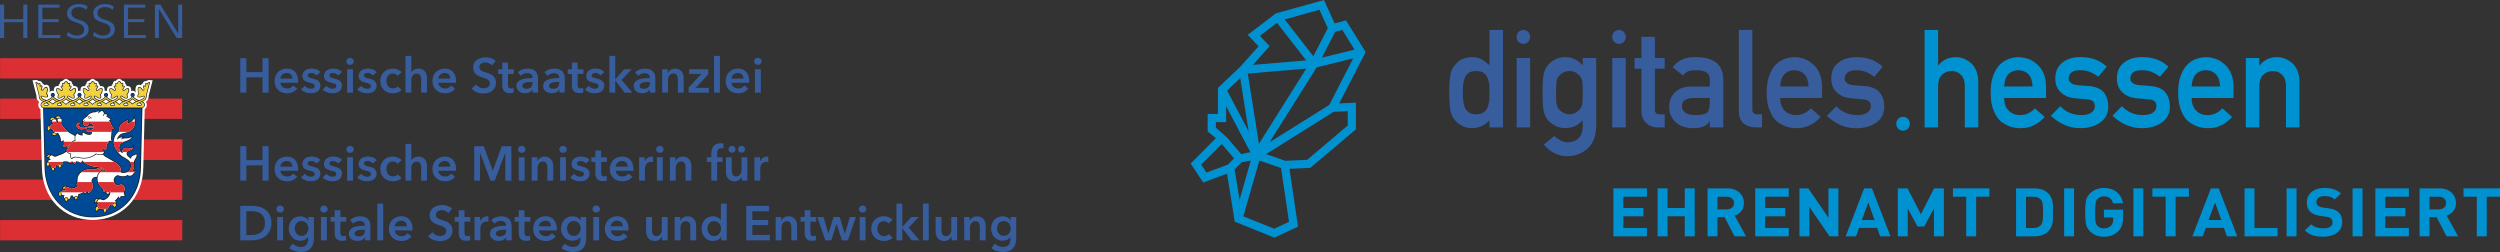 <?xml version="1.0" encoding="UTF-8"?><svg id="Ebene_1" xmlns="http://www.w3.org/2000/svg" width="536.19mm" height="54.05mm" viewBox="0 0 1519.91 153.21"><rect x="0" y="0" width="1519.91" height="153.21" fill="#333333" stroke="none"/><defs><style>.cls-1{fill:#f3d240;}.cls-2{fill:#004996;}.cls-3{fill:#0091d1;}.cls-4{fill:#fff;}.cls-5{fill:#dc2f34;}.cls-6{fill:#1d1d1b;}.cls-7{fill:#375d9d;}</style></defs><rect class="cls-5" x=".05" y="35.38" width="110.77" height="12.33"/><rect class="cls-5" x=".06" y="59.96" width="110.71" height="12.31"/><rect class="cls-5" y="84.73" width="110.82" height="12.53"/><rect class="cls-5" y="109.18" width="110.82" height="12.34"/><rect class="cls-5" x=".05" y="133.79" width="110.76" height="12.33"/><path class="cls-4" d="m55.84,48.02c-.63.2-1.15.62-1.55,1.11-.64.03-1.13.28-1.46.74-.24.34-.33.71-.33,1.09,0,.03,0,.06,0,.09-.5.31-.75.81-.81,1.31-.16-.02-.32-.04-.48-.04-2.26,0-2.26,1.76-2.26,2.43,0,.18.02.37.04.56-.25-.08-.52-.14-.8-.14s-.53.06-.78.13c.02-.19.04-.37.04-.55,0-.66,0-2.43-2.26-2.43-.16,0-.32.02-.48.04-.06-.5-.31-1-.81-1.31,0-.03,0-.06,0-.09,0-.38-.09-.75-.33-1.09-.33-.46-.82-.71-1.46-.74-.39-.49-.92-.91-1.55-1.11l-.46-.15-.46.15c-.63.2-1.15.62-1.54,1.11-.64.03-1.13.28-1.46.74-.24.34-.33.71-.33,1.09,0,.03,0,.06,0,.09-.5.31-.75.81-.81,1.31-.16-.02-.32-.04-.48-.04-2.26,0-2.26,1.76-2.26,2.43,0,.19.02.38.04.57-.26-.09-.54-.15-.83-.15-.76,0-1.45.35-1.92.88.12-.49.19-.98.19-1.47,0-.41-.05-.81-.14-1.18-.13-.49-.32-1.23-1.02-1.65-.69-.41-1.39-.22-1.77-.12-.16.04-.31.1-.46.16-.15-.4-.4-.71-.75-.91-.12-.07-.24-.12-.36-.16-.09-.41-.27-.77-.61-1.06-.42-.35-.94-.47-1.54-.36-.55-.44-1.25-.74-2.07-.65l-1.76.19s2.28,8.8,2.36,9.1c.03,1.9.51,3.1,1.68,4.03-.31.47-.52,1.05-.52,1.78,0,1.1.51,2.06,1.33,2.67.04,1.61.86,35.01.86,35.01v-.04c0,9.22,3.17,17.54,8.93,23.43,5.63,5.75,13.41,8.92,21.9,8.92s16.27-3.17,21.9-8.92c5.76-5.89,8.93-14.21,8.93-23.43v.04s.82-33.36.86-35.04c.79-.61,1.29-1.56,1.29-2.63,0-.73-.22-1.31-.52-1.78,1.17-.93,1.64-2.13,1.68-4.03.08-.3,2.36-9.1,2.36-9.1l-1.76-.19c-.82-.09-1.53.21-2.07.65-.6-.11-1.12,0-1.54.36-.34.29-.52.65-.61,1.06-.12.04-.24.08-.36.16-.35.2-.59.51-.74.91-.15-.06-.3-.12-.46-.16-.38-.1-1.08-.28-1.77.12-.71.42-.9,1.16-1.02,1.65-.1.37-.14.77-.14,1.18,0,.54.09,1.1.24,1.63-.47-.63-1.21-1.05-2.05-1.05-.28,0-.55.06-.8.14.02-.19.04-.38.04-.56,0-.66,0-2.43-2.26-2.43-.16,0-.32.02-.48.04-.06-.5-.31-1-.81-1.31,0-.03,0-.06,0-.09,0-.38-.09-.75-.33-1.09-.33-.46-.82-.71-1.46-.74-.39-.49-.92-.91-1.54-1.11l-.46-.15-.46.15c-.63.2-1.15.62-1.55,1.11-.64.03-1.13.28-1.46.74-.24.34-.33.71-.33,1.09,0,.03,0,.06,0,.09-.5.31-.75.81-.81,1.31-.16-.02-.32-.04-.48-.04-2.26,0-2.26,1.76-2.26,2.43,0,.18.02.37.04.56-.25-.08-.52-.14-.8-.14-.25,0-.49.05-.72.12.02-.18.04-.36.04-.54,0-.66,0-2.43-2.26-2.43-.16,0-.32.02-.48.04-.06-.5-.31-1-.81-1.31,0-.03,0-.06,0-.09,0-.38-.09-.75-.33-1.09-.33-.46-.82-.71-1.46-.74-.39-.49-.92-.91-1.55-1.11l-.46-.15-.46.15Z"/><path class="cls-6" d="m28.03,62.71c.37.17,1.16.57,1.16.8,0,.15-.3.48-1.21.48-.78,0-1.13-.24-1.13-.48,0-.27.52-.52,1.18-.8m2.21-1.03c.51-.29,1.13-.69,1.8-1.35.71.69,1.31,1.08,1.8,1.35,0,0,.06.03.14.08-.86.39-1.46.77-1.9,1.21-.44-.45-1.06-.84-1.95-1.23.04-.02.11-.06.11-.06m5.87,1.1c.43.19,1.11.51,1.11.73,0,.14,0,.48-1.14.48s-1.14-.33-1.14-.48c0-.22.67-.52,1.17-.73m2.21-1.05c.48-.28,1.18-.72,1.8-1.39.62.67,1.31,1.11,1.8,1.39,0,0,.08.04.18.1-.91.43-1.56.88-2.02,1.38-.47-.49-1.13-.94-1.97-1.36.1-.05.22-.11.22-.11m5.81,1.05c.49.22,1.17.52,1.17.73,0,.13,0,.48-1.12.48s-1.12-.35-1.12-.48c0-.24.64-.54,1.08-.73m2.31-1.1c.49-.28,1.09-.67,1.8-1.36.6.57,1.15.99,1.8,1.36,0,0,.06.03.13.07-.89.4-1.5.79-1.95,1.25-.43-.45-1.04-.84-1.93-1.24.06-.03.15-.08.15-.08m5.86,1.09c.46.21,1.12.52,1.12.74,0,.4-.63.48-1.15.48s-1.15-.08-1.15-.48c0-.22.66-.51,1.19-.74m2.2-1.04c.49-.28,1.18-.72,1.8-1.39.62.67,1.31,1.11,1.8,1.39,0,0,.07.04.15.08-.92.43-1.58.88-2.03,1.38-.47-.5-1.12-.95-1.92-1.36.09-.05.2-.11.2-.11m5.79,1.04c.53.23,1.19.53,1.19.74,0,.16,0,.48-1.15.48s-1.15-.32-1.15-.48c0-.24.65-.54,1.1-.74m2.28-1.09c.49-.28,1.09-.67,1.8-1.36.6.57,1.15.99,1.8,1.36,0,0,.08.04.13.07-.87.39-1.48.78-1.92,1.22-.43-.44-1.05-.83-1.93-1.22.05-.03.13-.07.13-.07m5.86,1.09c.46.21,1.12.52,1.12.74,0,.32-.39.48-1.15.48s-1.15-.16-1.15-.48c0-.22.66-.51,1.19-.74m2.2-1.04c.48-.28,1.18-.72,1.8-1.39.62.67,1.31,1.11,1.8,1.39,0,0,.11.06.24.13-.88.44-1.56.92-2.03,1.43-.48-.54-1.15-1.02-2.01-1.46.09-.05.2-.11.2-.11m5.84,1.06c.49.21,1.14.51,1.14.72,0,.12,0,.48-1.11.48s-1.11-.36-1.11-.48c0-.22.66-.53,1.08-.72m2.3-1.11c.49-.28,1.09-.67,1.8-1.35.67.66,1.29,1.06,1.8,1.35,0,0,.05.02.11.06-.9.4-1.52.79-1.96,1.24-.43-.44-1.03-.83-1.9-1.22.06-.03.16-.09.16-.09m5.8,1.03c.65.28,1.18.53,1.18.8,0,.14,0,.48-1.13.48-.55,0-1.21-.08-1.21-.48,0-.24.8-.63,1.16-.8m6.35-12.73c-.65-.07-1.24.37-1.59.88-.18-.11-.35-.19-.47-.22-.15-.04-.39-.1-.57.06-.15.13-.22.35-.22.85,0,.17.01.38.03.61-.14-.05-.28-.1-.39-.13-.19-.05-.4-.08-.57.01-.15.09-.2.23-.23.37-.11.42.08.83.25,1.18.14.3.28.59.22.84-.02.07-.11.31-.43.22-.29-.08-.43-.31-.57-.57l-.05-.08c-.23-.39-.72-.9-1.38-1.08-.33-.09-.57-.14-.78-.01-.22.13-.31.42-.42.85-.07.26-.1.54-.1.83,0,.72.19,1.51.54,2.15-.34.46-.58.97-.65,1.28-.05.19-.08.36-.08.49,0,.39.22.57.77.71.79.21,1.58-.11,2.22-.36.37-.15.72-.29.89-.24q.19.05.19.23c0,.68-1.12,1.47-3,2.11-1.44-.52-2.73-1.32-3.37-2.06.41-.21.69-.64.69-1.13,0-.7-.57-1.27-1.26-1.27s-1.26.57-1.26,1.27c0,.49.27.91.67,1.13-.66.75-1.97,1.56-3.42,2.09-1.91-.65-3.05-1.44-3.05-2.13,0-.07.02-.29.27-.29.18,0,.48.22.8.46.55.41,1.24.91,2.06.91.76,0,.97-.21.97-.99,0-.31-.1-.87-.31-1.4.69-.75,1.17-1.88,1.17-2.78s-.11-1.11-.96-1.11c-.67,0-1.28.37-1.6.69l-.06.07c-.2.21-.39.4-.7.4-.33,0-.36-.25-.36-.32,0-.25.2-.5.42-.76.25-.3.54-.64.54-1.08,0-.5-.33-.57-.68-.57-.12,0-.26,0-.41.03.18-.54.26-.89.26-1.13,0-.14-.03-.25-.09-.33-.14-.2-.39-.2-.54-.2-.11,0-.31.03-.51.1-.21-.5-.71-1.07-1.28-1.25l-.07-.02-.07.02c-.58.18-1.07.75-1.28,1.25-.2-.06-.4-.1-.51-.1-.15,0-.4,0-.54.2-.06.08-.09.19-.09.33,0,.23.09.58.26,1.13-.15-.02-.29-.03-.41-.03-.35,0-.68.07-.68.57,0,.44.29.78.54,1.08.22.26.42.5.42.76,0,.08-.03.32-.36.32-.3,0-.49-.2-.7-.4l-.06-.07c-.32-.32-.93-.69-1.6-.69-.84,0-.96.22-.96,1.11s.48,2.03,1.17,2.78c-.21.53-.31,1.09-.31,1.4,0,.78.21.99.97.99.82,0,1.51-.51,2.06-.91.32-.24.62-.46.8-.46.25,0,.27.22.27.29,0,.68-1.13,1.47-3.01,2.11-1.42-.51-2.73-1.33-3.38-2.07.4-.21.68-.64.68-1.13,0-.7-.57-1.27-1.26-1.27s-1.26.57-1.26,1.27c0,.49.28.91.68,1.13-.66.75-1.96,1.56-3.38,2.07-1.89-.64-3.02-1.43-3.02-2.12,0-.07.02-.29.27-.29.18,0,.48.22.8.46.55.41,1.24.91,2.06.91.76,0,.97-.21.97-.99,0-.31-.1-.87-.31-1.4.69-.75,1.17-1.88,1.17-2.78s-.11-1.11-.96-1.11c-.67,0-1.28.37-1.6.69l-.07.07c-.2.21-.39.4-.7.4-.33,0-.36-.25-.36-.32,0-.25.2-.5.42-.76.25-.3.54-.64.54-1.08,0-.5-.33-.57-.68-.57-.12,0-.26,0-.41.03.18-.54.26-.89.26-1.13,0-.14-.03-.25-.09-.33-.14-.2-.39-.2-.54-.2-.11,0-.31.03-.51.1-.21-.5-.71-1.07-1.28-1.25l-.07-.02-.07.02c-.58.18-1.07.75-1.28,1.25-.2-.06-.4-.1-.51-.1-.15,0-.4,0-.54.2-.06.08-.09.19-.09.33,0,.23.09.58.26,1.13-.15-.02-.29-.03-.41-.03-.35,0-.68.07-.68.57,0,.44.29.78.54,1.08.22.26.42.5.42.76,0,.08-.03.32-.36.32-.3,0-.49-.2-.7-.4l-.06-.07c-.32-.32-.93-.69-1.6-.69-.84,0-.96.22-.96,1.11s.48,2.03,1.17,2.78c-.21.53-.31,1.09-.31,1.4,0,.78.21.99.97.99.82,0,1.51-.51,2.06-.91.32-.24.62-.46.8-.46.25,0,.27.22.27.29,0,.68-1.13,1.47-3.01,2.11-1.42-.51-2.73-1.33-3.38-2.07.4-.21.68-.64.68-1.13,0-.7-.57-1.27-1.26-1.27s-1.26.57-1.26,1.27c0,.49.28.91.68,1.13-.66.75-1.97,1.57-3.41,2.08-1.91-.65-3.04-1.44-3.04-2.13,0-.07.02-.29.27-.29.18,0,.48.22.8.46.55.41,1.24.91,2.06.91.76,0,.97-.21.97-.99,0-.31-.1-.87-.31-1.4.69-.75,1.17-1.88,1.17-2.78s-.11-1.11-.96-1.11c-.67,0-1.28.37-1.6.69,0,0-.06.07-.06.07-.2.21-.39.4-.7.4-.33,0-.36-.25-.36-.32,0-.25.2-.5.42-.76.25-.3.54-.64.54-1.08,0-.5-.33-.57-.68-.57-.12,0-.26,0-.41.03.18-.54.26-.89.26-1.13,0-.14-.03-.25-.09-.33-.14-.2-.39-.2-.54-.2-.11,0-.31.03-.51.1-.21-.5-.71-1.07-1.28-1.25l-.07-.02-.07.02c-.58.18-1.07.75-1.28,1.25-.2-.06-.4-.1-.51-.1-.15,0-.4,0-.54.2-.06.08-.09.19-.09.33,0,.23.09.58.26,1.13-.15-.02-.29-.03-.41-.03-.35,0-.68.07-.68.57,0,.44.29.78.54,1.08.22.26.42.5.42.76,0,.08-.03.32-.36.32-.3,0-.49-.2-.7-.4l-.06-.07c-.32-.32-.93-.69-1.6-.69-.84,0-.96.22-.96,1.11s.48,2.03,1.17,2.78c-.21.53-.31,1.09-.31,1.4,0,.78.21.99.97.99.82,0,1.51-.51,2.06-.91.32-.24.62-.46.8-.46.25,0,.27.22.27.29,0,.69-1.13,1.47-3.03,2.12-1.43-.52-2.73-1.34-3.39-2.08.4-.21.67-.64.67-1.13,0-.7-.57-1.27-1.26-1.27s-1.26.57-1.26,1.27c0,.49.28.92.69,1.13-.64.74-1.93,1.54-3.37,2.06-1.88-.64-3-1.43-3-2.11q0-.19.19-.23c.17-.05.52.09.89.24.64.25,1.43.57,2.22.36.34-.09.57-.19.7-.39.06-.1.08-.2.08-.32,0-.14-.03-.3-.08-.49-.08-.3-.32-.81-.65-1.28.34-.64.54-1.43.54-2.15,0-.3-.03-.58-.1-.83-.11-.43-.2-.72-.42-.85-.21-.12-.45-.07-.78.01-.65.17-1.15.69-1.38,1.08l-.05.08c-.14.25-.28.49-.57.56-.32.08-.41-.15-.43-.22-.06-.24.07-.53.22-.84.17-.36.36-.76.25-1.18-.03-.13-.09-.28-.24-.37-.17-.1-.38-.06-.57-.01-.11.03-.25.08-.39.13.01-.23.03-.44.03-.61,0-.49-.07-.72-.22-.85-.19-.16-.43-.09-.57-.06-.11.03-.29.11-.47.22-.35-.51-.94-.95-1.6-.88l-.25.03s2,7.7,2.01,7.75c0,2.13.47,2.95,2.17,3.82,0,0,.21.1.42.2-.76.4-1.43.96-1.43,1.98s.63,1.75,1.53,1.95c.12,4.97.87,35.69.87,35.69,0,8.82,3.02,16.75,8.49,22.35,5.34,5.46,12.73,8.46,20.82,8.46s15.47-3.01,20.81-8.46c5.48-5.6,8.49-13.54,8.49-22.36,0,0,.8-32.65.88-35.7.87-.21,1.49-.97,1.49-1.94,0-1.02-.67-1.59-1.43-1.98.21-.1.42-.2.42-.2,1.7-.87,2.17-1.7,2.17-3.82.01-.05,2.01-7.75,2.01-7.75l-.25-.03Z"/><path class="cls-2" d="m75.31,96.01l-1.07-.62c-2.23-1.36-5.55-5.68-5.55-8.86,0-.19,0-.38.02-.56h-2.21c-.16.54-.44,1.22-.89,1.81-.26.34-.59,1.21-.59,2.37,0,.18,0,.38.03.58l.04.39-.38.08c-.54.12-1.14,0-1.64-.21.01.59.29,1.24.51,1.53l.2.26-.19.27c-.17.23-.39.44-.64.61.47.51.93.91,1.34,1.18,1.06.69,2.18,1.32,3.27,1.93,3.24,1.82,6.29,3.53,6.29,6.27,0,.49-.1.9-.27,1.24.43.26.88.36,1.54.36,2.43,0,4.2-1.79,4.2-4.26,0-2.11-2.03-3.25-3.99-4.36"/><path class="cls-2" d="m56.27,76.54c-.1-.21-.3-.49-.48-.66-.41-.38-.91-.58-1.27-.66-.07.33-.22.71-.5,1.03-.14.16-.24.33-.35.41.43-.1.9-.18,1.39-.18.41,0,.84.02,1.21.06"/><path class="cls-2" d="m81.9,99.33c.03.37.07.81.07,1.3,0,.85-.13,1.84-.61,2.84.45-.05.9.03,1.29.25l.56.31-.49.41c-.63.52-.98.97-1.34,1.44l-.29.36c-.57.71-1.3,1.02-2.38,1.02-.4,0-.79-.14-1.15-.4-.66.44-1.69.71-2.79.71-1.44,0-2.7-.42-3.32-.67-1.26.64-1.89,1.52-1.89,2.69,0,1.37,1.13,2.7,2.32,2.79.46-.4,1.14-.65,1.85-.65,1.36,0,2.46,1.21,2.46,2.7,0,.65-.12,1.12-.23,1.57-.11.45-.22.88-.22,1.51,0,.43.28.71.39.81l.28.24-.19.32c-.39.67-1.33.92-2.46.69-.1.46-.29.75-.65,1.05l-.16.13-.2-.04c-.34-.07-.63-.24-.84-.49-.37.6-.89,1.24-1.48,1.73.25.27.41.58.41.92,0,.23-.06.47-.16.66.24.29.37.6.37.93,0,.79-.93,1.78-1.54,1.83l-.3.02-.12-.26c-.27-.54-.52-.76-.72-.85-.31.11-.75.09-1.22-.25-.19.35-.47.68-.81.89,0,.05.01.1.01.15,0,.29-.08.59-.24.89-.23.42-.59.79-1.08.97-.23.66-.66,1.31-1.32,1.67l-.59.32-.05-.67c-.03-.38-.16-.92-.48-1.5-.29-.11-.57-.33-.76-.55-.48.29-1.01.39-1.61.3-.33.13-.69.42-1.17,1.04l-.23.29-.32-.18c-.46-.26-.79-.87-.79-1.49,0-.71.21-1.25.75-1.56-.01-.07-.03-.23-.03-.28,0-.62.24-1.1.73-1.49-.18-.21-.32-.44-.39-.7-.24.05-.46.17-.63.36l-.63.67-.12-.91c-.12-.93.04-1.68.45-2.16.32-.37.78-.56,1.33-.56s.86.16,1.06.31c.19-.06.4-.09.59-.09.49,0,.78.17,1.02.3.23.13.41.23.81.23.5,0,1.7-.49,2.69-1.53.48-.5,1.01-1.26,1.23-2.26-.14.21-.29.45-.45.75l-.17.32-.34-.11c-.72-.22-1.27-.89-1.53-1.78-.22.18-.5.33-.9.45l-.55.16v-.58c0-1.2-.2-1.41-1.29-2.54l-.51-.53c-1.68-1.78-2.01-3.26-2.01-5.08,0-.19.01-.38.03-.57-.25-.01-.48-.02-.67-.02-1.33,0-2.15,1.22-2.15,2.1,0,.34.1.53.25.8.24.44.53.98.53,2.24,0,2.38-1.47,3.72-2.9,4.7l-.63.43-.05-.79c-.02-.26-.03-.48-.08-.68-.44.46-.98.86-1.51,1.06l-.36.14s-.29-.56-.4-.78c-.93.53-2.19,1-2.98,1.24,0,.06.02.13.02.19,0,.59-.31,1.12-.49,1.38v.05c0,.92-.87,1.49-1.75,1.56l-.64.06.19-.62c.15-.49-.29-.75-.29-.75-.46-.19-.95-.56-1.17-1-.17.06-.35.11-.54.13-.01.76-.27,1.24-.51,1.53-.31.38-.8.63-1.32.72-.21.42-.45.76-.81,1.05l-.22.18-.25-.14c-.5-.27-1.15-.97-1.18-1.64v-.09c-.25-.17-.44-.47-.53-.77-.04-.13-.05-.27-.05-.42,0-.22.04-.46.12-.69-.06,0-.11,0-.17,0-.34,0-.64-.15-.89-.38-.26.18-.52.41-.67.72l-.3.58-.42-.5c-.28-.33-.61-.83-.61-1.66,0-1.01.72-1.79,1.76-1.95.36-.43.89-.69,1.39-.69.2,0,.39.02.57.05,0,0,0-.01,0-.02-.24-.1-.54-.14-.89-.11l-.49.03.03-.49c.05-.8.79-1.7,1.71-1.7.61,0,.92.16,1.2.43.15-.03.31-.04.46-.04.72,0,1.1.32,1.4.57.24.2.38.33.69.33.64,0,2.63-.44,3.47-1.43-.24-.08-.47-.19-.65-.33l-.38-.29.32-.35c.51-.56.61-.84.61-2.88,0-1.78.88-3.46,2.48-4.72,1.61-1.27,3.78-1.96,6.11-1.96l1.45.03,1.54.03s.24-.02.65-.49c-3.22-.28-6.01-1.07-8.8-3.54-.17.47-.46.83-.87,1.03l-.21.1-.2-.12c-.68-.42-1.26-.74-2.25-.87-.14.68-.65,1.31-1.08,1.55l-.33.19-.42-.58c-.32-.44-.62-.87-.9-1.04-.13.36-.36.68-.69.9l-.24.16-.42-.27c-.85-.54-1.46-.94-2.74-.94-.6,0-1.15.18-1.48.33.08.2.12.41.13.66v.03c0,.44-.26.85-.48,1.07-.08.08-.25.2-.35.24-.14.41-.35.95-1.06,1.41l-.32.21-.25-.29c-.26-.31-.42-.59-.55-.88-.29-.07-.7-.27-.93-.53-.08.15-.16.37-.16.68,0,.51-.48,1.01-.95,1.17-.12.38-.18.71-.17.92l.02.43-.42.03c-.41.03-.84-.13-1.19-.44-.32-.29-.52-.66-.55-1.03v-.12c-.37-.25-.56-.7-.56-1.29,0-.13,0-.27.03-.41-.07-.03-.14-.05-.21-.09-.03-.02-.08-.05-.12-.08-.27.12-.48.36-.62.72l-.23.59-.5-.46c-.33-.3-.82-.76-.82-1.58,0-.61.32-1.11.89-1.44,0-.04,0-.07,0-.11,0-.25.06-.52.24-.77.19-.27.47-.45.84-.56-.19-.25-.34-.54-.39-.86-.29-.15-.62-.22-.96-.22h-.65l.25-.6c.26-.64.91-1.38,1.9-1.38.2,0,.65,0,1.09.2.09-.02.19-.03.29-.03.42,0,.75.24,1.07.47.3.22.58.42.91.42.22,0,1.1-.38,1.69-.62.67-.28,1.36-.58,1.83-.69.6-.15,1.75-.76,3.2-1.7-.09-.15-.17-.31-.23-.47l-.17-.4.4-.17c.19-.08.35-.17.47-.27-.01-.35-.1-.8-.36-1.32-.5.46-1.27.67-1.9.56l-.52-.08.18-.5c.25-.68.37-1.34.37-2.01,0-.38-.04-.77-.12-1.18-.42.35-.95.36-1.2.36h-.44v-.43c-.01-1.18-.23-2.66-1.6-4.63-.04.02-.09.04-.14.06-.42.7-1.18,1.2-1.92,1.2-.81,0-1.38-.51-1.64-.99l-.29-.53.58-.12c.36-.07.63-.24.82-.43-.32-.4-.51-.89-.57-1.35-.49-.11-.88-.29-1.19-.54-.35.19-.6.48-.75.87l-.26.69-.47-.56c-.28-.34-.61-.83-.61-1.66,0-.95.66-1.72,1.64-1.92.33-.48.9-.7,1.48-.7.08,0,.14,0,.21,0-.41-.26-.91-.62-.91-1.38,0-.19.05-.38.13-.56-.17-.09-.37-.15-.59-.18l-.38-.05v-.39c.01-.66.77-1.65,1.78-1.65.76,0,1.36.38,1.68,1.04.2.07.38.18.53.33.19.18.31.4.38.64-.01-.1-.02-.19-.02-.3,0-.04,0-.07,0-.11,0-.13.03-.24.08-.35-.16-.22-.41-.47-.76-.69l-.36-.22.2-.37c.28-.5.89-.78,1.69-.78.9,0,1.64.77,1.81,1.53.41.22.73.58.73,1.12,0,.4-.11.81-.21,1.17-.07.27-.14.53-.15.71,0,.61.49,1.17,1.23,2.03.46.53,1.04,1.18,1.64,2.03.43.61,3.18,2.33,5.17,3.35.3-.62.74-1.13,1.14-1.46l.29-.23.27.25c.63.57,1.11,1,2.49,1.07v-1.77h.43c.32,0,.65.19,1.11.46.7.41,1.65.97,2.82.97.48,0,1.29-.15,1.29-.72,0-.48-.21-.54-.37-.54-.2,0-.53.53-1.2.53-.88,0-1.66-.64-1.66-1.41,0-.15.03-.28.08-.39-.08-.2-.09-.33-.04-.51-.75.26-1.8.56-2.67.56-1.65,0-3.42-.88-3.42-2.81,0-1.29.89-1.99,1.74-1.99.31,0,.59.09.79.26l.29.24-.24.2c-.29.35-.41.75-.41,1.12,0,.61.69,1.27,2.2,1.27.37,0,.9-.06,1.38-.16-.05-.09-.09-.18-.11-.26-.07-.01-.14-.03-.2-.05-.89-.32-1.54-1.06-1.54-1.92,0-.23.04-.53.16-.81,0,0-.22-.18-.22-.74,0-1.16,1.92-2.42,2.68-2.87.44-.87,2.05-2.69,5.34-2.75.62-.41,1.33-.47,1.89-.47.28,0,.62.03,1,.14.41-.27.83-.4,1.22-.4.47,0,1.28.62,1.45,1.6.39.24,1.26.55,1.74.62l.49.06-.13.48c-.07.27-.23.54-.44.77.31.19.58.39.84.59.4.3.79.59,1.32.84l.47.22-.3.43c-.22.32-.44.53-.66.69.57.66.91,1.69,1.02,2.07.25.87,1.09,1.9,1.59,2.38l.47.46-.6.26c-.37.16-.78.27-1.29.33.06.35.09.77.09,1.29,0,.96-.1,2.22-.31,3.76-.01.1-.02.19-.02.28,0,.51.19.91.36,1.17l.45.68c.19-3.62,2.19-5.51,3.41-6.58-.03-.26-.04-.51-.04-.74,0-3.49,2.68-4.7,3.75-5.18l.12-.06c.27-.12.67-.35,1.02-.55l1.06-.59.15.54c.09.34.13.66.13.96,0,.25-.03.48-.08.7,1.22-.57,2.47-1.54,3-2.89l.43-1.09.39,1.11c.29.82.4,1.61.4,2.8,0,2.78-1.74,6.01-6.63,6.74-1.86.28-3.04,1.04-3.85,2.51.81-.45,1.59-.62,2.51-.69l1.38-.11-1.06.88s-.05.05-.08.08c.66-.18,1.29-.19,1.91-.2,1.04-.01,2.02-.03,3.16-.9l.99-.75-.3,1.21c-.43,1.71-2.12,2.32-3.76,2.9-1.96.7-3.8,1.36-3.8,3.75,0,.99.44,1.87,1.18,2.44-.02-.23-.03-.45-.03-.68,0-.78.83-2.22,2.84-2.22.54,0,1.07.13,1.54.24.37.09.72.18.99.18.54,0,.9-.19,1.22-.66l.79-1.16v1.41c0,1.48-1.28,2.01-2.31,2.43-1.04.43-1.68.73-1.68,1.48,0,1.03,1,1.8,1.91,2.42.21-.71.82-1.29,1.49-1.58l.57-.2c.39-.12.71-.21,1.17-.66l.41-.4.27.5c.23.42.25.8.25,1.23,0,.77-.43,1.42-.84,2.05-.42.64-.81,1.24-.81,1.95,0,.18.02.42.05.69m-55.29-33.28l.87,35.42c0,18.19,12.67,30.3,28.83,30.3s28.83-12.11,28.83-30.3l.87-35.42H26.61Z"/><path class="cls-2" d="m53.42,78.45c.71,0,.99.11,1.54.11.38,0,1.17-.02,1.43-.57-.48-.09-1-.14-1.55-.14-.7,0-1.23.15-1.72.31.03.14.13.23.2.3.03,0,.06,0,.1,0"/><path class="cls-4" d="m80.26,104.36c1.81-2.2,1.14-4.6,1.14-5.71,0-1.61,1.65-2.67,1.65-4,0-.37-.01-.68-.19-1.02-.75.73-1.21.67-1.87.95-.76.32-1.46,1.1-1.28,1.96-1.06-.74-2.73-1.69-2.73-3.21,0-2.19,3.99-1.58,3.99-3.91-.4.58-.88.85-1.57.85s-1.61-.42-2.53-.42c-1.71,0-2.41,1.2-2.41,1.79s0,1.06.29,1.55c-1.28-.46-2.31-1.69-2.31-3.31,0-4.83,6.74-3.41,7.58-6.76-2.38,1.82-4.15.24-6.36,1.7.11-.57.33-.94.84-1.36-1.39.11-2.33.43-3.55,1.53.92-2.87,2.52-3.88,4.8-4.22,4.26-.64,6.26-3.36,6.26-6.31,0-1.11-.09-1.86-.37-2.66-.69,1.75-2.48,2.96-4.13,3.5.3-.56.51-1.36.26-2.31-.34.17-1.16.67-1.63.89-1,.46-4.09,1.68-3.55,5.76-1.28,1.11-3.45,3-3.45,6.96,0,3.04,3.22,7.19,5.34,8.49,2.12,1.29,5.27,2.54,5.27,5.35s-1.97,4.7-4.63,4.7c-.89,0-1.48-.16-2.14-.68.29-.3.43-.78.43-1.36,0-3.33-5.05-5.14-9.37-7.84-.57-.36-.99-.73-1.48-1.3-.4.23-1.16.27-1.78.27-.54,0-1.38-.17-2.24-.47-1.62,1.32-4.14,2.63-7.7,2.63-1.87,0-3.08-.68-4.74-.68-.84,0-1.75.22-2.35,1.01-.96-.3-1.47-1.8-.96-3.06-.88-.19-1.68-.58-2.34-1.45-.97.62-2.41,1.54-3.36,1.78-.95.24-3.07,1.33-3.62,1.33-.86,0-1.37-.89-1.98-.89-.72,0-1.5.85-1.5,1.36,0,.61.53,1.17,1.04,1.4-1.32-.04-1.75.35-1.7,1.16.75.12,1.22,1.11,1.03,1.72.06.16.35.31.65.22-.1.4-.33,1.24.28,1.73.24-.44.55-.59,1-.59s.83.42.95.73c.29-.07.63-.35.63-.74,0-.77.39-1.29.73-1.31.11.47.52.63.86.74-.06-.84.51-1.11.89-1.11.59,0,.85.26,1.07.69.35-.13.56-.51.55-.93-.01-.42-.09-.6-.32-.8.18-.2,1.09-.65,2.11-.65,1.5,0,2.18.5,3.15,1.12.3-.2.58-.54.61-1.06.66-.07,1.15.72,1.77,1.57.38-.21.99-.97.89-1.65,1.33.1,2.04.46,2.88.97.56-.27.75-.91.79-1.48,3.02,2.92,5.96,3.75,9.78,4,2.91.19,4.6,1.88,4.85,2.73-.45-.24-1.02-.35-1.75-.35-1.9,0-3.44,2.3-3.44,4.62,0,1.64.26,3.05,1.89,4.78,1.52,1.61,1.91,1.8,1.91,3.38.83-.24,1.06-.65,1.28-1.18.01,1.21.57,2.25,1.4,2.51.45-.85.83-1.36,1.37-1.7.15,3.45-3.24,5.38-4.45,5.38-.97,0-1.04-.54-1.83-.54s-1.69.64-1.69,1.53c0,.55.35.94.74,1.16-.93.48-1.04.97-.97,1.65,1.16-.23,1.63.85,1.42,1.54.71.15,1.23-.18,1.61-.51.11.35.44.67.83.78.25-.42.63-.73,1.11-.73s.87.18,1.07.83c.54-.11,1.18-1.1.86-1.77.55-.15,1.09-.92,1.12-1.44.36.47.84.83,1.36.6-.05-.9.72-1.56,1.23-1.56.3,0,.55.04.74.14.06-.12.12-.29.12-.47,0-.42-.36-.75-.69-.93.99-.63,1.93-1.9,2.22-2.73.08.54.35.96.9,1.07.37-.31.51-.57.56-1.25,1.03.33,2.09.26,2.45-.37-.27-.23-.55-.63-.55-1.14,0-1.34.46-1.87.46-3.08s-.89-2.27-2.03-2.27c-.75,0-1.39.3-1.72.66-1.42,0-2.88-1.54-2.88-3.25s1.04-2.58,2.3-3.17c.77.33,2.02.71,3.34.71s2.33-.38,2.81-.83c.18.19.58.52,1.13.52.95,0,1.56-.27,2.04-.86.48-.59.85-1.17,1.69-1.87-.66-.37-1.48-.26-2.16.25"/><path class="cls-4" d="m41.77,88.63c.77-1.51,2.17-3.05,3.75-3.42-.09-.44-.17-.75-.17-1.51,0-.29.09-.77.17-1.04-1.86-.95-4.84-2.74-5.4-3.53-1.61-2.25-2.97-3.09-2.95-4.32,0-.51.35-1.23.35-1.87s-.79-.93-1.3-.93c-.58,0-1.2.18-1.22.71-.03.53.19,1.01.26,1.28.1.37.05.89-.01,1.3-.53-.57-1.05-1.23-1.05-1.82s-.53-1.03-1.13-1c-.61.03-1.58.75-1.58,1.45,0,.61.46.85.88,1.12.28.18.58.39.76,1.04-.47-.26-.82-.35-1.37-.35s-1.32.26-1.32,1.22c0,1.2.9,1.66,1.9,1.8-.08.88.7,2.24,2.09,2.24.3,0,.61-.15.74-.35,1.67,2.24,1.92,3.93,1.93,5.26.63,0,1.2-.16,1.32-1.12.62,1.78.53,3.19.04,4.54.66.11,1.63-.21,1.86-.93.62,1.02.67,1.35.68,1.86.4-.55.36-.85.76-1.63"/><path class="cls-4" d="m63.56,103.59c-.9-1.05-2.78-1.62-4.13-1.67,0,0,0,0-.01.01,1.61.39,2.29,1,2.73,1.6.64-.1,1.19-.04,1.4.06"/><path class="cls-4" d="m59.15,102.27h0c-.28.32-.59.58-.88.58-1.16,0-1.92-.06-2.99-.06-4.7,0-8.15,2.91-8.15,6.24,0,2.03-.09,2.48-.73,3.18.28.22.71.36,1.08.35-.63,1.66-3.48,2.2-4.17,2.2-.97,0-.99-.9-2.09-.9-.71,0-1.61.32-1.61,1.13,0,.37.09.77.23,1-.4-.22-.84-.27-1.21-.27-.66,0-1.39.6-1.39,1.43,0,.77.51,1.56,1.12,1.56.36,0,.64-.03.93-.1-.55.75-.67,1.43-.09,1.98.12-.27.5-.7,1.26-.7.56,0,1.16.52,1.03,1.31.62-.15,1.51-.65,1.34-2.19.49,0,1-.14,1.21-.37.11.5.42,1,1.03,1.24.17-.31.61-.8,1.13-.8.57,0,.84.25,1.01.52.3-.41.47-.75.22-1.48.85-.21,2.68-.87,3.66-1.54l.43.85c.7-.27,1.38-.88,1.76-1.47.34.46.37.91.41,1.49,1.37-.94,2.71-2.16,2.71-4.34,0-1.99-.78-1.97-.78-3.05s.99-2.54,2.58-2.54c.35,0,.52,0,.71.02.26-1.76,1.42-3.41,2.73-3.88-.53-.65-1.42-1.12-2.5-1.39"/><path class="cls-4" d="m52.19,76.87c.02.07.07.18.1.21,0,0,.36-.09.36-.09,0-.03,0-.11,0-.16-.17.05-.33.05-.47.04"/><path class="cls-4" d="m52.58,78.74c.09-.14.22-.21.43-.25-.07-.1-.11-.17-.14-.26,0,0-.31.11-.31.11-.03.1-.05.22.01.4"/><path class="cls-4" d="m55.6,72.05s-.18-.31-.38-.49c-.08.23-.42.56-.75.56-.48,0-.79-.43-.79-.83,0-.18.09-.47.23-.63.58.05,1.35.37,1.94,1.19,0,0-.25.2-.25.2m11.88,11.8c.43-3.29.34-4.82.09-5.39.63-.03,1.17-.12,1.66-.33-.54-.52-1.43-1.62-1.7-2.57-.23-.79-.76-2.04-1.42-2.28.43-.14.75-.33,1.12-.86-1.12-.52-1.6-1.19-2.73-1.75.36-.21.67-.57.77-.96-.58-.08-1.15-.3-1.7-.56-.09.43-.25.83-.72,1.35l-.32-.27c.29-.34.64-.86.64-1.29,0-.59-.48-1.17-.81-1.36-.36-.2-.68-.17-1.43.33-.25.18-.84.71-1.18.99l-.24-.28c.33-.31.74-.65.95-.82-.22-.04-.4-.05-.54-.05-.64,0-1.26.08-1.75.47-3.17,0-4.8,1.78-5.15,2.62-1.22.71-2.56,1.79-2.56,2.57,0,.2.03.33.08.43.33-.17.65-.44.93-.7l.19.22c-.24.24-.74.64-.96.77-.16.2-.2.54-.2.84,0,.86.91,1.61,1.85,1.61,1.34,0,1.82-1.23,1.74-1.79.73-.06,2.8.67,2.8,2.76,0,1.31-1.45,1.45-1.96,1.45s-.89-.15-1.45-.15-.82.2-.82.57c0,.51.59.96,1.24.96s.68-.52,1.19-.52c.3,0,.81.15.81.98s-.86,1.15-1.72,1.15c-1.98,0-3.35-1.43-3.93-1.43v1.79c-1.84,0-2.45-.51-3.21-1.2-.63.51-1.32,1.48-1.32,2.58,0,.77.07,1.4.22,1.83-1.57.22-3.19,1.74-3.96,3.51-.49,1.13-.63,1.73-1.64,2.16.57,1.38,1.82,2.08,3.02,2.12-.75.85-.31,2.69.24,2.77.73-.66,1.5-.8,2.34-.8,1.93,0,2.98.68,4.85.68,3.56,0,5.84-1.2,7.56-2.69.79.37,1.93.57,2.47.57,1.05,0,1.95-.39,2.41-1.02-.36-.47-.81-1.63-.49-2.48.44.35,1.25.61,1.87.47-.14-1.44.23-2.7.65-3.25.48-.63.79-1.45.9-1.99h1.75c-.26-.38-.53-.97-.42-1.74"/><path class="cls-4" d="m53.99,70.95-.09.36c0,.28.2.58.56.58.29,0,.53-.31.58-.47-.2-.22-.63-.47-1.04-.51-.07.09-.11.26-.11.4"/><path class="cls-4" d="m56.45,76.93c-.29-.04-.62-.08-1.4-.08-.96,0-1.84.3-2.51.5-.67.19-1.04.34-1.99.34-1.84,0-2.57-.91-2.57-1.64,0-.48.17-.87.49-1.27-.15-.12-.36-.17-.56-.17-.63,0-1.37.54-1.37,1.62,0,1.66,1.54,2.43,3.05,2.43,1.39,0,2.71-.58,3.3-.79.59-.21,1.41-.4,1.93-.4.92,0,1.26.07,1.67.16,0-.04.02-.13.02-.2,0-.22-.03-.37-.07-.51"/><path class="cls-1" d="m35.96,71.66c.31,0,.56.01.78.08-.24-.65-.67-1.04-1.39-1.04s-1.1.28-1.32.63c.45.25.68.44.87.74.29-.3.7-.41,1.06-.41"/><path class="cls-1" d="m33.2,72.15c-.28-.46-.7-.64-1.24-.64-.8,0-1.3.68-1.38,1.34.37.02.6.09.84.24.3-.41.98-.98,1.77-.93"/><path class="cls-1" d="m30.16,76.42c-.61.12-1.16.73-1.16,1.55,0,.66.36,1.18.62,1.49.15-.63.52-1.02.86-1.17-.33-.44-.56-1.1-.32-1.87"/><path class="cls-1" d="m32.78,80.71c-.29.24-.44.39-1.15.54.15.28.68.9,1.37.9.53,0,1.12-.28,1.48-.82-.92,0-1.36-.31-1.7-.62"/><path class="cls-1" d="m29.1,98.65c-.47.17-.7.59-.7,1.03,0,.58.33,1.05.83,1.48.16-.64.52-.91.74-1.03.16-.45-.13-1.37-.87-1.48"/><path class="cls-1" d="m30.74,94.23c-.12-.03-.33-.07-.57-.07-.86,0-1.37.58-1.65,1.23.47-.02.8.05,1.06.18.05-.39.43-1.02,1.16-1.34"/><path class="cls-1" d="m32.19,101.8c-.49,0-.65.42-.72.55-.07.61.6,1.27,1.32,1.24-.03-.38.04-.8.15-1.08-.14-.42-.4-.71-.76-.71"/><path class="cls-1" d="m36.34,100.03c-.68,0-.63.68-.61,1.07.08.25.32.61.55.86.69-.48.79-.76.89-1.18-.15-.49-.44-.74-.83-.74"/><path class="cls-1" d="m40.34,113.59c-.12-.09-.33-.21-.72-.21-.84,0-1.3.73-1.36,1.43.25-.04.71-.05.97.06,0-.65.47-1.04,1.1-1.28"/><path class="cls-1" d="m37.08,116.36c-.47.08-1.21.61-1.21,1.51,0,.66.3,1.15.59,1.49.22-.55.52-.75.79-.94-.43-.61-.51-1.52-.16-2.06"/><path class="cls-1" d="m40.39,120.26c-.61,0-.91.49-.98.72-.01.55.53,1.11.95,1.34.32-.23.59-.66.7-.89.16-.42.01-1.17-.67-1.17"/><path class="cls-1" d="m46.24,119.42c-.52,0-.86.63-.86.63.29.28.42.54.2,1.15.75-.02,1.56-.58,1.48-1.15,0,0-.29-.63-.82-.63"/><path class="cls-1" d="m59.8,121.01c-.11-.07-.35-.12-.58-.12-1.12,0-1.61.98-1.36,2.27.28-.35.58-.47.88-.54-.08-.61.43-1.36,1.06-1.6"/><path class="cls-1" d="m59.16,125.8c-.14,0-.34.03-.54.1-.26.21-.47.51-.47,1.17,0,.52.28,1.02.61,1.16.44-.69.9-1.01,1.14-1.13.22-.62-.05-1.3-.74-1.3"/><path class="cls-1" d="m63.88,126.91c-.36,0-.63.25-.88.67.27.57.45,1.13.48,1.67.65-.4,1.04-.94,1.15-1.49-.04-.4-.28-.86-.75-.86"/><path class="cls-1" d="m68.71,124.92c.26.12.49.31.77.95.4-.06,1.1-.72,1.1-1.33,0-.13-.06-.44-.24-.67-.2-.16-.56-.23-.8-.23-.31,0-.9.47-.83,1.28"/><path class="cls-5" d="m77.94,80.17c2.74-1.11,4.05-3.34,4.05-5.72,0-.19,0-.37,0-.54h-1.97c-.76.63-1.66,1.1-2.53,1.38.2-.37.35-.83.37-1.38,0-.29-.02-.6-.11-.93-.34.17-1.15.67-1.63.88-.03.01-.07.03-.1.05-1.09.49-3.97,1.77-3.45,5.72-.19.16-.4.34-.61.55h5.99Z"/><path class="cls-5" d="m32.34,78.75c-.04.43.13.97.47,1.42h8.53c-.59-.41-1.04-.78-1.23-1.04-1.61-2.25-2.97-3.09-2.95-4.32,0-.26.09-.57.18-.9h-2.12s.02.07.03.1c.1.37.05.89-.01,1.3-.4-.44-.8-.93-.97-1.39h-2.79s0,.01,0,.02c0,.61.46.85.88,1.12.28.18.58.39.76,1.04-.47-.26-.82-.35-1.37-.35s-1.32.26-1.32,1.22c0,1.2.9,1.66,1.9,1.8"/><path class="cls-5" d="m52.35,76.56c1.34,0,1.82-1.23,1.74-1.79.73-.06,2.8.67,2.8,2.76,0,1.31-1.45,1.45-1.96,1.45s-.89-.15-1.45-.15-.82.2-.82.57c0,.31.22.6.55.78.2.11.44.18.69.18s.41-.08.54-.18c.2-.15.34-.34.64-.34.19,0,.47.07.65.34h12.04c0-.89-.08-1.43-.21-1.72.63-.03,1.17-.12,1.66-.33-.54-.52-1.43-1.62-1.7-2.57-.14-.48-.4-1.14-.72-1.63h-15.82c-.11.08-.21.16-.28.2-.16.2-.2.54-.2.84,0,.86.91,1.61,1.85,1.61"/><path class="cls-5" d="m52.66,76.83c-.17.05-.33.05-.47.04.02.07.07.18.1.21,0,0,.36-.09.36-.09,0-.03,0-.11,0-.16"/><path class="cls-5" d="m53.01,78.49c-.07-.1-.11-.17-.14-.26,0,0-.31.11-.31.11-.03.1-.05.22.01.4.09-.14.22-.21.43-.25"/><path class="cls-5" d="m75.33,86.17h-6.21c0,.14,0,.28,0,.42,0,1.83,1.17,4.07,2.57,5.84h1.84c-.65-.62-1.08-1.5-1.08-2.55,0-2.16,1.34-3.07,2.9-3.71"/><path class="cls-5" d="m77.29,92.43c.94-1.15,3.67-1.07,3.67-3-.4.58-.88.85-1.57.85s-1.61-.42-2.53-.42c-1.71,0-2.41,1.2-2.41,1.79,0,.29,0,.54.04.79h2.8Z"/><path class="cls-5" d="m38.46,89.32c.66.11,1.63-.21,1.86-.93.62,1.02.67,1.35.68,1.86.4-.54.36-.85.76-1.63.46-.89,1.13-1.79,1.94-2.46h-4.93c.18,1.16.04,2.18-.31,3.15"/><path class="cls-5" d="m41.96,89.05c-.49,1.13-.63,1.73-1.64,2.16.21.5.5.9.85,1.23h21.79c-.28-.57-.5-1.42-.25-2.08.44.35,1.25.61,1.87.47-.14-1.44.23-2.7.65-3.25.33-.43.57-.94.73-1.4h-21.62c-1,.65-1.88,1.71-2.4,2.88"/><path class="cls-5" d="m80.26,104.36c1.81-2.2,1.14-4.6,1.14-5.71,0-.08,0-.15.01-.23h-2.32c.39.57.63,1.22.63,2,0,1.96-1.03,3.54-2.6,4.26h4.68c.18-.18.38-.38.62-.58-.66-.37-1.48-.26-2.16.25"/><path class="cls-5" d="m69.53,98.43h-18.67c2.67,2.18,5.37,2.85,8.75,3.08,2.91.19,4.6,1.88,4.85,2.73-.45-.24-1.02-.35-1.75-.35s-1.34.31-1.88.81h12.47c-.12-.07-.23-.15-.35-.24.29-.3.43-.78.43-1.36,0-1.89-1.64-3.3-3.85-4.65"/><path class="cls-5" d="m37.95,99.48c-.01-.42-.09-.6-.32-.8.06-.07.19-.16.38-.25h-8.42c.58.29.91,1.1.75,1.63.06.16.34.31.65.23-.1.4-.33,1.24.28,1.73.24-.44.55-.59,1-.59s.83.42.94.73c.29-.07.63-.35.63-.74,0-.77.39-1.29.73-1.31.11.48.52.63.86.74-.05-.84.51-1.11.89-1.11.59,0,.85.26,1.07.69.34-.13.56-.51.55-.93"/><path class="cls-5" d="m49.04,98.99c.25-.12.43-.32.55-.56h-1.59c.36.15.69.34,1.04.56"/><path class="cls-5" d="m43.44,98.43h-1.77c.42.19.79.45,1.22.72.23-.15.44-.39.55-.72"/><path class="cls-5" d="m45.27,99.66c.31-.17.75-.69.87-1.23h-1.84c.32.3.63.76.97,1.23"/><path class="cls-5" d="m62.15,103.54c.64-.1,1.19-.04,1.4.06-.9-1.05-2.78-1.62-4.13-1.67,0,0,0,0-.01.01,1.61.39,2.29,1,2.73,1.6"/><path class="cls-5" d="m61.65,103.67c-.53-.65-1.42-1.12-2.5-1.39-.28.32-.59.58-.88.58-1.16,0-1.92-.06-2.99-.06-2.36,0-4.41.73-5.86,1.89h10.82c.42-.48.9-.84,1.42-1.02"/><path class="cls-5" d="m73.72,112.19c-.75,0-1.39.3-1.72.66-1.11,0-2.25-.95-2.69-2.17h-9.76c.26.83.74,1.67,1.61,2.6,1.52,1.61,1.91,1.81,1.91,3.38.83-.24,1.06-.64,1.28-1.18,0,.54.12,1.05.32,1.47h1.73c.22-.27.45-.49.71-.65.01.23,0,.44-.01.65h8.22c.1-.93.42-1.47.42-2.49,0-1.24-.89-2.27-2.03-2.27"/><path class="cls-5" d="m47.07,110.69c-.08.74-.26,1.09-.67,1.54.28.22.72.36,1.08.35-.63,1.66-3.48,2.2-4.17,2.2-.97,0-.99-.9-2.09-.9-.71,0-1.61.32-1.61,1.13,0,.37.09.77.23,1-.4-.22-.84-.27-1.21-.27-.6,0-1.26.5-1.37,1.21h13.21c.23-.12.45-.25.63-.38l.19.38h1.07c.38-.29.71-.64.94-.99.24.32.32.64.37.99h.72c1.1-.88,2.04-2.03,2.04-3.84,0-1.51-.45-1.86-.66-2.42h-8.68Z"/><path class="cls-5" d="m59.9,123.83c-.93.48-1.04.97-.97,1.65,1.16-.23,1.63.85,1.42,1.54.71.15,1.24-.18,1.61-.51.11.35.44.67.83.78.25-.42.63-.73,1.11-.73s.87.18,1.07.83c.54-.11,1.18-1.1.86-1.77.54-.15,1.09-.92,1.12-1.45.36.47.84.83,1.36.6-.05-.9.72-1.56,1.23-1.56.3,0,.55.04.74.14.06-.12.11-.28.11-.47h-11.21c.08.43.39.74.72.93"/><path class="cls-5" d="m56.45,76.93c-.29-.04-.62-.08-1.4-.08-.96,0-1.84.3-2.51.5-.67.19-1.04.34-1.99.34-1.84,0-2.57-.91-2.57-1.64,0-.48.17-.87.49-1.27-.15-.12-.36-.17-.56-.17-.63,0-1.37.54-1.37,1.62,0,1.66,1.54,2.43,3.05,2.43,1.39,0,2.71-.58,3.3-.79.59-.21,1.41-.4,1.93-.4.92,0,1.26.07,1.67.16,0-.04.02-.13.02-.2,0-.22-.03-.37-.07-.51"/><path class="cls-1" d="m24.71,58.86c0-.28.03-.5.48-.62.3-.08.67.07,1.13.25.58.23,1.31.52,1.98.35.28-.07.41-.14.46-.21.04-.08.03-.22-.04-.51-.06-.24-.29-.77-.66-1.25l-.07-.09.06-.1c.49-.83.67-2,.46-2.82-.07-.29-.15-.55-.24-.61-.08-.05-.28,0-.48.06-.54.14-.95.57-1.14.89l-.05.08c-.16.28-.36.63-.81.75-.5.13-.82-.17-.9-.5-.1-.38.07-.75.24-1.11.15-.32.3-.63.22-.91-.03-.1-.05-.12-.05-.13-.01,0-.07-.03-.27.03-.19.05-.47.15-.64.25l-.28.16.03-.33c.03-.34.11-1.37-.03-1.49-.01-.01-.06-.02-.22.02-.1.02-.33.13-.52.28l-.16.13-.1-.18c-.17-.32-.59-.81-1.13-.87.11.42,1.9,7.32,1.9,7.32v.02c0,1.99.4,2.71,1.96,3.5l.73.35c.44-.19.75-.31,1-.4-1.82-.69-2.82-1.5-2.82-2.32"/><path class="cls-1" d="m89.53,51.25l-.1.18-.16-.13c-.19-.15-.43-.26-.52-.28-.16-.04-.21-.04-.22-.02-.14.12-.06,1.15-.03,1.49l.03.33-.28-.16c-.17-.1-.46-.2-.64-.25-.21-.06-.26-.04-.27-.03,0,0-.03.03-.05.13-.07.28.07.59.22.91.17.35.34.72.24,1.11-.09.33-.41.63-.9.5-.45-.12-.65-.47-.81-.75l-.05-.08c-.19-.32-.6-.75-1.14-.89-.2-.05-.41-.1-.48-.06-.09.06-.17.32-.24.61-.22.83-.03,1.99.46,2.82l.06.1-.07.09c-.37.47-.6,1.01-.66,1.25-.14.54-.11.59.41.72.67.18,1.39-.11,1.98-.35.47-.19.84-.33,1.13-.25.44.12.48.34.48.62,0,.87-1.12,1.73-3.15,2.44-.05.02-.89.28-1.71.62-1.13.47-1.94.95-2.4,1.49l-.13.16-.13-.16c-.44-.52-1.13-.96-2.24-1.43-.31.14-.66.3-1.24.56.69.31,1.1.57,1.1.96,0,.58-.51.87-1.5.87s-1.5-.29-1.5-.87c0-.45.58-.75,1.4-1.12,0,0,1-.44,1.31-.6.31-.16.87-.45.87-.45.5-.29,1.12-.68,1.87-1.43l.12-.13.12.13c.7.73,1.33,1.13,1.86,1.43l.39.2c.43-.18.75-.28.99-.37-1.57-.64-2.88-1.57-3.38-2.41-.53.84-1.87,1.79-3.45,2.43-.4.18-1.35.5-2.1.82-.99.42-1.95,1.08-2.44,1.7l-.13.17-.13-.17c-.5-.62-1.28-1.18-2.32-1.67-.27.13-.56.27-1.09.5.65.31,1.06.58,1.06.96,0,.58-.52.87-1.54.87s-1.54-.29-1.54-.87c0-.47.57-.74,1.51-1.14,0,0,.89-.38,1.2-.53.31-.15.87-.46.87-.46.5-.28,1.24-.75,1.86-1.47l.13-.15.13.15c.62.73,1.36,1.19,1.86,1.47l.48.25c.48-.21.83-.33,1.1-.42-1.86-.69-2.88-1.52-2.88-2.35,0-.34.23-.68.66-.68.31,0,.63.24,1.03.53.51.37,1.13.84,1.83.84.54,0,.58-.04.58-.59,0-.25-.09-.82-.33-1.38l-.05-.11.08-.08c.68-.68,1.15-1.76,1.15-2.61q0-.72-.56-.72c-.56,0-1.06.31-1.32.58l-.06.06c-.23.23-.51.52-.97.52-.51,0-.75-.37-.75-.72,0-.4.26-.71.51-1.01.23-.27.45-.53.45-.83,0-.15,0-.18-.29-.18-.19,0-.49.03-.69.08l-.32.08.11-.31c.11-.32.45-1.29.34-1.45-.01-.01-.06-.03-.22-.03-.1,0-.35.04-.58.14l-.19.08-.05-.2c-.11-.42-.56-.99-1.05-1.18-.49.19-.94.76-1.05,1.18l-.05.2-.19-.08c-.23-.1-.48-.14-.58-.14-.16,0-.21.02-.22.03-.11.15.23,1.13.34,1.45l.11.31-.31-.08c-.19-.05-.49-.08-.69-.08-.29,0-.29.02-.29.18,0,.29.22.55.45.83.25.3.51.61.51,1.01,0,.35-.23.72-.75.72-.47,0-.75-.29-.97-.52l-.06-.06c-.26-.27-.77-.58-1.33-.58s-.56,0-.56.72c0,.86.47,1.93,1.15,2.61l.08.08-.05.11c-.24.55-.33,1.13-.33,1.38,0,.56.04.59.58.59.69,0,1.32-.46,1.83-.84.4-.3.73-.53,1.03-.53.43,0,.66.34.66.68,0,.85-1.08,1.7-3.04,2.4-.33.13-1.16.41-1.83.67-.82.31-1.89.93-2.36,1.47l-.13.15-.13-.15c-.44-.52-1.14-.96-2.25-1.42-.31.14-.65.29-1.24.56.71.32,1.13.58,1.13.97,0,.6-.49.87-1.54.87s-1.54-.28-1.54-.87c0-.47.59-.77,1.42-1.14,0,0,.95-.4,1.32-.58.37-.18.84-.45.84-.45.5-.29,1.12-.68,1.87-1.43l.12-.12.12.12c.64.63,1.2,1.06,1.87,1.44l.4.21c.43-.18.75-.28,1-.37-1.58-.64-2.89-1.58-3.4-2.41-.53.85-1.86,1.8-3.43,2.43-.16.07-1.29.45-2.12.79-1.14.48-1.97,1.03-2.45,1.63l-.13.17-.14-.16c-.5-.59-1.26-1.12-2.25-1.59-.27.13-.57.27-1.1.5.66.31,1.07.58,1.07.97s-.27.87-1.54.87-1.54-.48-1.54-.87c0-.47.57-.74,1.51-1.14,0,0,.85-.37,1.25-.55.4-.18.82-.44.82-.44.5-.28,1.24-.75,1.86-1.47l.13-.15.13.15c.62.72,1.36,1.19,1.86,1.47l.41.23c.49-.21.85-.33,1.12-.42-1.83-.69-2.83-1.5-2.83-2.33,0-.34.23-.68.66-.68.31,0,.63.24,1.03.53.51.37,1.13.84,1.83.84.54,0,.58-.04.58-.59,0-.25-.09-.82-.33-1.38l-.05-.11.08-.08c.68-.68,1.15-1.76,1.15-2.61q0-.72-.56-.72c-.56,0-1.06.31-1.32.58l-.06.06c-.23.23-.51.52-.97.52-.51,0-.75-.37-.75-.72,0-.4.26-.71.51-1.01.23-.27.45-.53.45-.83,0-.15,0-.18-.29-.18-.19,0-.49.03-.69.08l-.31.08.11-.31c.11-.32.45-1.29.34-1.45-.01-.01-.06-.03-.22-.03-.1,0-.35.04-.58.14l-.19.08-.05-.2c-.11-.42-.56-.99-1.05-1.18-.49.19-.94.76-1.05,1.18l-.05.2-.19-.08c-.23-.1-.48-.14-.58-.14-.17,0-.21.02-.22.03-.11.15.23,1.13.34,1.45l.11.31-.32-.08c-.19-.05-.49-.08-.68-.08-.29,0-.29.02-.29.18,0,.29.22.55.45.83.25.3.51.61.51,1.01,0,.35-.23.72-.75.72-.47,0-.75-.29-.97-.52l-.06-.06c-.26-.27-.77-.58-1.33-.58s-.56,0-.56.72c0,.86.47,1.93,1.15,2.61l.08.08-.05.11c-.24.55-.33,1.13-.33,1.38,0,.56.04.59.58.59.69,0,1.32-.46,1.83-.84.4-.3.72-.53,1.03-.53.43,0,.66.34.66.68,0,.9-1.19,1.79-3.35,2.51,0,0-.97.33-1.52.56-1.1.46-1.92.95-2.38,1.5l-.13.16-.13-.16c-.44-.53-1.14-.98-2.27-1.45-.29.15-.61.3-1.22.57.69.31,1.1.57,1.1.96,0,.59-.49.87-1.51.87s-1.51-.29-1.51-.87c0-.47.58-.77,1.4-1.13,0,0,.94-.4,1.34-.6.41-.19.84-.45.84-.45.5-.29,1.12-.68,1.87-1.43l.12-.12.12.12c.64.63,1.2,1.06,1.87,1.44l.38.22c.43-.18.76-.29,1.01-.37-1.57-.64-2.88-1.57-3.39-2.41-.53.85-1.87,1.8-3.45,2.43-.52.21-1.08.37-2.13.8-1.05.43-1.96,1.03-2.43,1.63l-.13.17-.14-.16c-.49-.57-1.27-1.1-2.31-1.59-.27.13-.57.27-1.09.5.64.31,1.04.57,1.04.96,0,.6-.49.87-1.53.87s-1.53-.28-1.53-.87c0-.46.56-.73,1.49-1.13,0,0,.93-.4,1.2-.52.26-.13.89-.47.89-.47.5-.28,1.24-.75,1.86-1.47l.13-.15.13.15c.62.73,1.36,1.19,1.86,1.47l.43.23c.48-.21.85-.33,1.12-.42-1.84-.69-2.85-1.51-2.85-2.34,0-.34.23-.68.66-.68.31,0,.63.24,1.03.53.51.37,1.14.84,1.83.84.54,0,.58-.04.58-.59,0-.25-.09-.82-.33-1.38l-.05-.11.08-.08c.68-.68,1.15-1.76,1.15-2.61q0-.72-.56-.72c-.56,0-1.06.31-1.32.58l-.06.06c-.23.23-.51.52-.97.52-.51,0-.75-.37-.75-.72,0-.4.26-.71.51-1.01.23-.27.45-.53.45-.83,0-.15,0-.18-.29-.18-.19,0-.49.03-.69.08l-.31.08.11-.31c.11-.32.45-1.29.34-1.45-.01-.01-.06-.03-.22-.03-.1,0-.35.04-.58.14l-.19.08-.05-.2c-.11-.42-.56-.99-1.05-1.18-.49.19-.94.76-1.05,1.18l-.05.2-.19-.08c-.23-.1-.48-.14-.58-.14-.16,0-.21.02-.22.03-.11.15.23,1.13.34,1.45l.11.31-.31-.08c-.19-.05-.49-.08-.69-.08-.29,0-.29.02-.29.18,0,.29.22.55.45.83.25.3.51.61.51,1.01,0,.35-.23.72-.75.72-.47,0-.75-.29-.97-.52l-.06-.06c-.26-.27-.77-.58-1.32-.58s-.56,0-.56.72c0,.86.47,1.93,1.15,2.61l.08.08-.05.11c-.24.55-.33,1.13-.33,1.38,0,.56.04.59.58.59.69,0,1.32-.46,1.83-.84.41-.3.73-.53,1.03-.53.43,0,.66.34.66.68,0,.85-1.08,1.7-3.04,2.4-.33.13-.68.21-1.57.56l-.28.12c-1.14.47-1.88.93-2.34,1.46l-.13.15-.13-.15c-.45-.53-1.16-.97-2.29-1.44-.28.13-.6.28-1.18.53.71.36,1.11.66,1.11,1.02,0,.42-.5.87-1.6.87s-1.52-.45-1.52-.87c0-.53.6-.82,1.5-1.2,0,0,1.04-.43,1.26-.54.22-.11.82-.44.82-.44.53-.3,1.17-.71,1.86-1.43l.12-.13.12.13c.75.75,1.36,1.15,1.87,1.43l.43.23c.43-.18.74-.3.99-.38-1.56-.64-2.89-1.58-3.41-2.41-.53.87-1.94,1.86-3.61,2.5-.08.03-1.07.38-1.83.68-1.15.51-1.6,1.02-1.6,1.82,0,1.04.83,1.61,1.61,1.61h59.39c.78,0,1.61-.56,1.61-1.61,0-.78-.43-1.29-1.53-1.79-.27.13-.59.27-1.08.49.7.31,1.14.59,1.14,1.05,0,.59-.48.87-1.52.87s-1.6-.29-1.6-.87c0-.42.54-.76,1.48-1.2,0,0,1.1-.5,1.36-.63.26-.12.95-.45.95-.45,1.56-.8,1.96-1.52,1.96-3.5v-.02s1.79-6.9,1.9-7.32c-.54.06-.95.56-1.13.87"/><path class="cls-2" d="m31.17,57.77c0,.49.39.88.87.88s.87-.4.87-.88-.39-.88-.87-.88-.87.4-.87.88"/><path class="cls-2" d="m47.37,57.77c0,.49.39.88.87.88s.87-.4.87-.88-.39-.88-.87-.88-.87.4-.87.88"/><path class="cls-2" d="m63.49,57.77c0,.49.39.88.87.88s.87-.4.87-.88-.39-.88-.87-.88-.87.4-.87.88"/><path class="cls-2" d="m79.69,57.77c0,.49.39.88.87.88s.87-.4.87-.88-.39-.88-.87-.88-.87.4-.87.88"/><polygon class="cls-7" points="16.62 23.12 16.62 2.82 14.15 2.82 14.15 11.65 2.51 11.65 2.51 2.82 .03 2.82 .03 23.12 2.51 23.12 2.51 13.48 14.15 13.48 14.15 23.12 16.62 23.12"/><polygon class="cls-7" points="36.62 23.12 36.62 21.3 25.74 21.3 25.74 13.44 35.62 13.44 35.62 11.65 25.74 11.65 25.74 4.65 36.22 4.65 36.22 2.82 23.27 2.82 23.27 23.12 36.62 23.12"/><path class="cls-7" d="m53.88,17.83c0-3.77-2.91-4.9-6.09-5.87-3.31-1-4.42-2.25-4.42-4.11,0-2.71,2.34-3.56,4.55-3.56,1.67,0,3.75.67,4.42,1.7l1.04-1.89c-.84-.76-2.51-1.64-5.46-1.64-3.68,0-7.16,1.95-7.16,5.57,0,3.38,2.31,4.56,5.22,5.51,3.62,1.16,5.22,2.07,5.22,4.47,0,2.74-2.41,3.65-4.55,3.65-1.87,0-4.28-1-5.09-2.25l-1.07,1.92c.84,1.19,3.78,2.16,6.13,2.16,3.78,0,7.26-1.7,7.26-5.66"/><path class="cls-7" d="m69.81,17.83c0-3.77-2.91-4.9-6.09-5.87-3.31-1-4.42-2.25-4.42-4.11,0-2.71,2.34-3.56,4.55-3.56,1.67,0,3.75.67,4.42,1.7l1.04-1.89c-.84-.76-2.51-1.64-5.46-1.64-3.68,0-7.16,1.95-7.16,5.57,0,3.38,2.31,4.56,5.22,5.51,3.62,1.16,5.22,2.07,5.22,4.47,0,2.74-2.41,3.65-4.55,3.65-1.87,0-4.28-1-5.09-2.25l-1.07,1.92c.84,1.19,3.78,2.16,6.13,2.16,3.78,0,7.26-1.7,7.26-5.66"/><polygon class="cls-7" points="88.73 23.12 88.73 21.3 77.85 21.3 77.85 13.44 87.73 13.44 87.73 11.65 77.85 11.65 77.85 4.65 88.33 4.65 88.33 2.82 75.37 2.82 75.37 23.12 88.73 23.12"/><polygon class="cls-7" points="110.75 23.12 110.75 2.82 108.34 2.82 108.34 20.44 97.48 2.82 94.2 2.82 94.2 23.12 96.61 23.12 96.61 5.5 107.47 23.12 110.75 23.12"/><path class="cls-7" d="m146.06,35.37h3.73v8.46h9.79v-8.46h3.73v20.94h-3.73v-9.29h-9.79v9.29h-3.73v-20.94Z"/><path class="cls-7" d="m181.29,49.39v.47c0,.16-.01.32-.03.47h-10.8c.04.51.17.98.4,1.4s.53.79.9,1.09c.37.31.8.55,1.27.72.47.18.97.27,1.48.27.89,0,1.64-.16,2.25-.49.61-.33,1.11-.77,1.51-1.35l2.37,1.89c-1.4,1.89-3.43,2.84-6.09,2.84-1.1,0-2.12-.17-3.05-.52-.93-.34-1.73-.83-2.41-1.46-.68-.63-1.21-1.4-1.6-2.32s-.58-1.96-.58-3.12.19-2.18.58-3.12c.38-.94.91-1.73,1.58-2.4.67-.66,1.46-1.17,2.38-1.54.92-.36,1.91-.55,2.97-.55.99,0,1.9.16,2.74.49.84.32,1.56.81,2.17,1.45s1.09,1.44,1.43,2.4c.34.96.52,2.08.52,3.36Zm-3.55-1.6c0-.45-.06-.89-.19-1.3-.13-.41-.33-.78-.61-1.09-.28-.32-.63-.57-1.05-.75-.42-.19-.92-.28-1.49-.28-1.06,0-1.97.32-2.71.96s-1.15,1.46-1.23,2.47h7.28Z"/><path class="cls-7" d="m192.5,45.9c-.32-.41-.75-.77-1.3-1.08-.55-.31-1.15-.46-1.8-.46-.57,0-1.09.12-1.57.36s-.71.63-.71,1.18.26.94.78,1.17c.52.23,1.29.46,2.29.7.53.12,1.07.28,1.61.47.54.2,1.04.46,1.48.78.44.32.8.73,1.08,1.21.28.48.41,1.07.41,1.76,0,.87-.16,1.6-.49,2.2-.33.6-.76,1.09-1.3,1.46-.54.37-1.17.65-1.89.81-.72.17-1.46.25-2.23.25-1.1,0-2.18-.2-3.22-.61-1.05-.4-1.91-.98-2.6-1.73l2.34-2.19c.39.51.91.94,1.54,1.27.63.34,1.33.5,2.1.5.26,0,.52-.03.78-.09.27-.06.51-.15.74-.28.23-.13.41-.3.55-.52.14-.22.21-.48.21-.8,0-.59-.27-1.01-.81-1.27-.54-.26-1.36-.51-2.44-.77-.53-.12-1.05-.27-1.55-.46-.5-.19-.95-.43-1.35-.74-.39-.31-.71-.69-.95-1.14-.24-.45-.36-1.02-.36-1.69,0-.79.16-1.47.49-2.04.32-.57.75-1.04,1.29-1.4s1.13-.64,1.8-.81c.67-.18,1.36-.27,2.07-.27,1.03,0,2.03.18,3,.53.98.36,1.75.9,2.32,1.63l-2.31,2.04Z"/><path class="cls-7" d="m205.63,45.9c-.32-.41-.75-.77-1.3-1.08-.55-.31-1.15-.46-1.8-.46-.57,0-1.09.12-1.57.36s-.71.63-.71,1.18.26.94.78,1.17c.52.23,1.29.46,2.29.7.53.12,1.07.28,1.61.47.54.2,1.04.46,1.48.78.44.32.8.73,1.08,1.21.28.48.41,1.07.41,1.76,0,.87-.16,1.6-.49,2.2-.33.6-.76,1.09-1.3,1.46-.54.37-1.17.65-1.89.81-.72.17-1.46.25-2.23.25-1.1,0-2.18-.2-3.22-.61-1.05-.4-1.91-.98-2.6-1.73l2.34-2.19c.39.51.91.94,1.54,1.27.63.34,1.33.5,2.1.5.26,0,.52-.03.78-.09.27-.06.51-.15.74-.28.23-.13.41-.3.55-.52.14-.22.21-.48.21-.8,0-.59-.27-1.01-.81-1.27-.54-.26-1.36-.51-2.44-.77-.53-.12-1.05-.27-1.55-.46-.5-.19-.95-.43-1.35-.74-.39-.31-.71-.69-.95-1.14-.24-.45-.36-1.02-.36-1.69,0-.79.16-1.47.49-2.04.32-.57.75-1.04,1.29-1.4s1.13-.64,1.8-.81,1.36-.27,2.07-.27c1.03,0,2.03.18,3,.53.98.36,1.75.9,2.32,1.63l-2.31,2.04Z"/><path class="cls-7" d="m210.54,37.3c0-.57.21-1.07.64-1.49.42-.42.96-.64,1.61-.64s1.2.2,1.64.61.67.91.67,1.52-.22,1.12-.67,1.52c-.44.4-.99.61-1.64.61s-1.19-.21-1.61-.64c-.42-.42-.64-.92-.64-1.49Zm.5,4.82h3.55v14.2h-3.55v-14.2Z"/><path class="cls-7" d="m226.69,45.9c-.32-.41-.75-.77-1.3-1.08s-1.15-.46-1.8-.46c-.57,0-1.09.12-1.57.36s-.71.63-.71,1.18.26.94.78,1.17c.52.23,1.29.46,2.29.7.53.12,1.07.28,1.61.47.54.2,1.04.46,1.48.78.44.32.8.73,1.08,1.21.28.48.41,1.07.41,1.76,0,.87-.16,1.6-.49,2.2-.33.6-.76,1.09-1.3,1.46-.54.37-1.17.65-1.89.81-.72.17-1.46.25-2.23.25-1.1,0-2.18-.2-3.22-.61-1.05-.4-1.91-.98-2.6-1.73l2.34-2.19c.39.51.91.94,1.54,1.27.63.34,1.33.5,2.1.5.26,0,.52-.03.78-.09.27-.06.51-.15.74-.28.23-.13.41-.3.55-.52.14-.22.21-.48.21-.8,0-.59-.27-1.01-.81-1.27-.54-.26-1.36-.51-2.44-.77-.53-.12-1.05-.27-1.55-.46-.5-.19-.95-.43-1.35-.74-.39-.31-.71-.69-.95-1.14-.24-.45-.36-1.02-.36-1.69,0-.79.16-1.47.49-2.04.32-.57.75-1.04,1.29-1.4s1.13-.64,1.8-.81,1.36-.27,2.07-.27c1.03,0,2.03.18,3,.53.98.36,1.75.9,2.32,1.63l-2.31,2.04Z"/><path class="cls-7" d="m241.74,46.05c-.28-.39-.69-.72-1.24-.99-.55-.27-1.11-.4-1.69-.4-.65,0-1.22.13-1.72.4-.49.27-.9.62-1.23,1.05-.33.43-.57.92-.72,1.46-.16.54-.24,1.09-.24,1.64s.08,1.1.25,1.64c.17.54.42,1.03.75,1.46.34.43.75.78,1.26,1.05.5.27,1.09.4,1.76.4.55,0,1.1-.11,1.66-.32.55-.22,1-.53,1.33-.95l2.22,2.25c-.59.63-1.35,1.12-2.26,1.46-.92.34-1.91.52-2.97.52s-2.04-.17-2.97-.5c-.94-.34-1.76-.83-2.46-1.48s-1.25-1.44-1.66-2.37c-.4-.93-.61-1.98-.61-3.16s.2-2.18.61-3.11c.4-.93.95-1.72,1.64-2.37.69-.65,1.49-1.15,2.41-1.51.92-.35,1.9-.53,2.94-.53s2.06.2,3.03.59c.98.4,1.75.94,2.32,1.63l-2.43,2.13Z"/><path class="cls-7" d="m254.37,41.7c.93,0,1.72.16,2.38.49.66.32,1.2.75,1.63,1.29.42.53.73,1.14.93,1.83.2.69.3,1.4.3,2.13v8.87h-3.55v-7.81c0-.41-.03-.84-.09-1.29-.06-.44-.18-.85-.37-1.21-.19-.36-.45-.67-.8-.9-.35-.24-.8-.36-1.38-.36s-1.06.11-1.48.33c-.41.22-.76.51-1.04.87s-.48.77-.62,1.23c-.14.45-.21.92-.21,1.39v7.75h-3.55v-22.36h3.55v10.15h.06c.14-.3.34-.59.61-.87.27-.29.58-.54.93-.77.36-.23.76-.41,1.21-.55s.95-.21,1.48-.21Z"/><path class="cls-7" d="m277.29,49.39v.47c0,.16-.01.32-.03.47h-10.8c.04.51.17.98.4,1.4.23.42.53.79.9,1.09.37.31.8.55,1.27.72.47.18.97.27,1.48.27.89,0,1.64-.16,2.25-.49.61-.33,1.11-.77,1.51-1.35l2.37,1.89c-1.4,1.89-3.43,2.84-6.09,2.84-1.1,0-2.12-.17-3.05-.52s-1.73-.83-2.41-1.46c-.68-.63-1.21-1.4-1.6-2.32-.38-.92-.58-1.96-.58-3.12s.19-2.18.58-3.12c.38-.94.91-1.73,1.58-2.4.67-.66,1.46-1.17,2.38-1.54.92-.36,1.91-.55,2.97-.55.99,0,1.9.16,2.74.49.84.32,1.56.81,2.17,1.45.61.64,1.09,1.44,1.43,2.4.34.96.52,2.08.52,3.36Zm-3.55-1.6c0-.45-.06-.89-.19-1.3-.13-.41-.33-.78-.61-1.09-.28-.32-.63-.57-1.05-.75-.42-.19-.92-.28-1.49-.28-1.06,0-1.97.32-2.71.96s-1.15,1.46-1.23,2.47h7.28Z"/><path class="cls-7" d="m298.97,39.75c-.4-.51-.95-.94-1.67-1.29-.72-.34-1.44-.52-2.17-.52-.43,0-.87.05-1.3.16-.43.11-.83.28-1.18.5-.36.23-.65.52-.87.89-.23.36-.34.8-.34,1.32,0,.47.1.88.3,1.21.2.34.47.62.81.86.34.24.76.44,1.26.62.49.18,1.04.35,1.63.53.67.22,1.36.46,2.08.74.72.28,1.38.64,1.98,1.09.6.45,1.09,1.03,1.48,1.72.38.69.58,1.55.58,2.57,0,1.12-.21,2.11-.62,2.94-.41.84-.97,1.53-1.66,2.09-.69.55-1.5.97-2.43,1.24-.93.28-1.9.41-2.93.41-1.36,0-2.69-.25-3.99-.75-1.3-.5-2.37-1.25-3.19-2.23l2.66-2.48c.51.71,1.2,1.27,2.06,1.69.86.41,1.7.62,2.53.62.43,0,.88-.05,1.33-.16.45-.11.86-.29,1.23-.55s.66-.58.89-.96c.23-.38.34-.86.34-1.43s-.13-1.01-.38-1.38c-.26-.36-.6-.68-1.04-.95-.43-.27-.95-.5-1.54-.7-.59-.2-1.21-.4-1.86-.62-.63-.2-1.26-.43-1.89-.71-.63-.28-1.2-.64-1.7-1.09-.5-.45-.91-1.01-1.23-1.67-.32-.66-.47-1.48-.47-2.47,0-1.06.22-1.98.67-2.75.44-.77,1.02-1.4,1.74-1.91.72-.5,1.54-.88,2.46-1.12.92-.25,1.85-.37,2.8-.37,1.06,0,2.14.19,3.24.56,1.09.37,2.05.94,2.85,1.69l-2.43,2.66Z"/><path class="cls-7" d="m302.88,44.96v-2.84h2.48v-4.11h3.49v4.11h3.55v2.84h-3.55v6.6c0,.63.11,1.15.34,1.57.23.41.73.62,1.52.62.24,0,.49-.02.77-.07.28-.05.52-.12.74-.22l.12,2.78c-.32.12-.69.21-1.12.28-.43.07-.85.1-1.24.1-.95,0-1.72-.13-2.31-.4-.59-.27-1.06-.63-1.4-1.09-.35-.46-.58-1-.71-1.6-.13-.6-.19-1.25-.19-1.94v-6.63h-2.48Z"/><path class="cls-7" d="m323.79,54.51h-.09c-.36.63-.93,1.15-1.72,1.55-.79.4-1.69.61-2.69.61-.57,0-1.17-.07-1.79-.22-.62-.15-1.19-.39-1.72-.74-.52-.34-.96-.8-1.3-1.36-.35-.56-.52-1.26-.52-2.09,0-1.06.3-1.91.9-2.54s1.38-1.11,2.32-1.45,2-.56,3.15-.67c1.15-.11,2.28-.16,3.39-.16v-.35c0-.89-.32-1.54-.96-1.97-.64-.42-1.4-.64-2.29-.64-.75,0-1.47.16-2.16.47-.69.32-1.26.7-1.72,1.15l-1.83-2.16c.81-.75,1.74-1.31,2.79-1.69,1.05-.37,2.12-.56,3.21-.56,1.26,0,2.3.18,3.12.53.82.36,1.46.82,1.94,1.39.47.57.8,1.21.99,1.92.19.71.28,1.42.28,2.13v8.64h-3.31v-1.8Zm-.06-4.67h-.8c-.57,0-1.17.02-1.8.07-.63.05-1.21.16-1.75.33-.53.17-.98.4-1.33.71-.36.31-.53.72-.53,1.26,0,.34.07.62.22.84.15.23.34.41.58.55.24.14.5.24.8.3.3.06.59.09.89.09,1.22,0,2.15-.33,2.78-.98.63-.65.95-1.54.95-2.66v-.5Z"/><path class="cls-7" d="m340.06,54.51h-.09c-.36.63-.93,1.15-1.72,1.55s-1.69.61-2.69.61c-.57,0-1.17-.07-1.79-.22-.62-.15-1.19-.39-1.72-.74-.52-.34-.96-.8-1.3-1.36-.35-.56-.52-1.26-.52-2.09,0-1.06.3-1.91.9-2.54s1.38-1.11,2.32-1.45c.95-.34,2-.56,3.15-.67,1.15-.11,2.28-.16,3.39-.16v-.35c0-.89-.32-1.54-.96-1.97-.64-.42-1.4-.64-2.29-.64-.75,0-1.47.16-2.16.47-.69.32-1.26.7-1.72,1.15l-1.83-2.16c.81-.75,1.74-1.31,2.79-1.69,1.05-.37,2.12-.56,3.21-.56,1.26,0,2.3.18,3.12.53.82.36,1.46.82,1.94,1.39.47.57.8,1.21.99,1.92.19.71.28,1.42.28,2.13v8.64h-3.31v-1.8Zm-.06-4.67h-.8c-.57,0-1.17.02-1.8.07-.63.05-1.21.16-1.75.33-.53.17-.98.4-1.33.71-.36.31-.53.72-.53,1.26,0,.34.07.62.22.84.15.23.34.41.58.55.24.14.5.24.8.3.3.06.59.09.89.09,1.22,0,2.15-.33,2.78-.98.63-.65.95-1.54.95-2.66v-.5Z"/><path class="cls-7" d="m345.2,44.96v-2.84h2.48v-4.11h3.49v4.11h3.55v2.84h-3.55v6.6c0,.63.11,1.15.34,1.57.23.41.73.62,1.52.62.24,0,.49-.02.77-.07.28-.05.52-.12.74-.22l.12,2.78c-.32.12-.69.21-1.12.28-.43.07-.85.1-1.24.1-.95,0-1.72-.13-2.31-.4-.59-.27-1.06-.63-1.4-1.09-.35-.46-.58-1-.71-1.6-.13-.6-.19-1.25-.19-1.94v-6.63h-2.48Z"/><path class="cls-7" d="m365.08,45.9c-.32-.41-.75-.77-1.3-1.08-.55-.31-1.15-.46-1.8-.46-.57,0-1.09.12-1.57.36s-.71.63-.71,1.18.26.94.78,1.17c.52.23,1.29.46,2.29.7.53.12,1.07.28,1.61.47.54.2,1.04.46,1.48.78.44.32.8.73,1.08,1.21s.41,1.07.41,1.76c0,.87-.16,1.6-.49,2.2-.33.6-.76,1.09-1.3,1.46-.54.37-1.17.65-1.89.81-.72.17-1.46.25-2.23.25-1.1,0-2.18-.2-3.22-.61-1.05-.4-1.91-.98-2.6-1.73l2.34-2.19c.39.51.91.94,1.54,1.27s1.33.5,2.1.5c.26,0,.52-.03.78-.09.27-.06.51-.15.74-.28.23-.13.41-.3.55-.52.14-.22.21-.48.21-.8,0-.59-.27-1.01-.81-1.27-.54-.26-1.36-.51-2.44-.77-.53-.12-1.05-.27-1.55-.46-.5-.19-.95-.43-1.35-.74-.39-.31-.71-.69-.95-1.14-.24-.45-.36-1.02-.36-1.69,0-.79.16-1.47.49-2.04.32-.57.75-1.04,1.29-1.4s1.13-.64,1.8-.81,1.36-.27,2.07-.27c1.03,0,2.03.18,3,.53.98.36,1.75.9,2.32,1.63l-2.31,2.04Z"/><path class="cls-7" d="m370.49,33.95h3.55v14.14h.09l5.38-5.97h4.55l-6.15,6.42,6.54,7.78h-4.7l-5.62-7.28h-.09v7.28h-3.55v-22.36Z"/><path class="cls-7" d="m395.13,54.51h-.09c-.36.63-.93,1.15-1.72,1.55-.79.4-1.69.61-2.69.61-.57,0-1.17-.07-1.79-.22-.62-.15-1.19-.39-1.71-.74-.52-.34-.96-.8-1.3-1.36-.35-.56-.52-1.26-.52-2.09,0-1.06.3-1.91.9-2.54.6-.63,1.38-1.11,2.32-1.45s2-.56,3.15-.67c1.15-.11,2.28-.16,3.39-.16v-.35c0-.89-.32-1.54-.96-1.97-.64-.42-1.4-.64-2.29-.64-.75,0-1.47.16-2.16.47-.69.32-1.26.7-1.72,1.15l-1.83-2.16c.81-.75,1.74-1.31,2.8-1.69,1.05-.37,2.12-.56,3.21-.56,1.26,0,2.3.18,3.12.53.82.36,1.46.82,1.94,1.39.47.57.8,1.21.99,1.92.19.71.28,1.42.28,2.13v8.64h-3.31v-1.8Zm-.06-4.67h-.8c-.57,0-1.17.02-1.8.07-.63.05-1.21.16-1.74.33-.53.17-.98.4-1.33.71-.35.31-.53.72-.53,1.26,0,.34.07.62.22.84.15.23.34.41.58.55.24.14.5.24.8.3.3.06.59.09.89.09,1.22,0,2.15-.33,2.78-.98.63-.65.95-1.54.95-2.66v-.5Z"/><path class="cls-7" d="m402.58,42.12h3.37v2.28h.06c.32-.71.86-1.34,1.64-1.88.78-.54,1.7-.81,2.77-.81.93,0,1.72.16,2.38.49.66.32,1.2.75,1.63,1.29.42.53.74,1.14.93,1.83.2.69.3,1.4.3,2.13v8.87h-3.55v-7.87c0-.41-.03-.85-.09-1.3-.06-.45-.19-.86-.38-1.23-.2-.36-.47-.67-.81-.9-.35-.24-.8-.36-1.37-.36s-1.06.11-1.48.34c-.41.23-.75.52-1.02.87-.27.36-.47.76-.61,1.23-.14.46-.21.93-.21,1.4v7.81h-3.55v-14.2Z"/><path class="cls-7" d="m418.67,53.18l7.66-8.22h-7.31v-2.84h11.54v3.14l-7.69,8.16h8.05v2.9h-12.25v-3.14Z"/><path class="cls-7" d="m434.11,33.95h3.55v22.36h-3.55v-22.36Z"/><path class="cls-7" d="m455.53,49.39v.47c0,.16-.01.32-.03.47h-10.79c.04.51.17.98.4,1.4.23.42.53.79.9,1.09.37.31.8.55,1.27.72.47.18.97.27,1.48.27.89,0,1.64-.16,2.25-.49.61-.33,1.11-.77,1.51-1.35l2.37,1.89c-1.4,1.89-3.43,2.84-6.09,2.84-1.1,0-2.12-.17-3.05-.52-.93-.34-1.73-.83-2.41-1.46-.68-.63-1.21-1.4-1.6-2.32-.38-.92-.58-1.96-.58-3.12s.19-2.18.58-3.12c.38-.94.91-1.73,1.58-2.4.67-.66,1.46-1.17,2.38-1.54.92-.36,1.91-.55,2.97-.55.99,0,1.9.16,2.74.49.84.32,1.56.81,2.17,1.45.61.64,1.09,1.44,1.44,2.4.34.96.52,2.08.52,3.36Zm-3.55-1.6c0-.45-.06-.89-.19-1.3-.13-.41-.33-.78-.61-1.09-.28-.32-.63-.57-1.05-.75-.42-.19-.92-.28-1.49-.28-1.06,0-1.97.32-2.71.96-.74.64-1.15,1.46-1.23,2.47h7.28Z"/><path class="cls-7" d="m458.51,37.3c0-.57.21-1.07.64-1.49.42-.42.96-.64,1.61-.64s1.2.2,1.64.61c.44.4.66.91.66,1.52s-.22,1.12-.66,1.52c-.44.4-.99.61-1.64.61s-1.19-.21-1.61-.64c-.42-.42-.64-.92-.64-1.49Zm.5,4.82h3.55v14.2h-3.55v-14.2Z"/><path class="cls-7" d="m146.06,88.88h3.73v8.46h9.79v-8.46h3.73v20.94h-3.73v-9.29h-9.79v9.29h-3.73v-20.94Z"/><path class="cls-7" d="m181.29,102.9v.47c0,.16-.01.32-.03.47h-10.8c.04.51.17.98.4,1.4.23.43.53.79.9,1.09.37.31.8.55,1.27.72s.97.27,1.48.27c.89,0,1.64-.16,2.25-.49.61-.33,1.11-.77,1.51-1.35l2.37,1.89c-1.4,1.89-3.43,2.84-6.09,2.84-1.1,0-2.12-.17-3.05-.52-.93-.34-1.73-.83-2.41-1.46-.68-.63-1.21-1.4-1.6-2.32-.38-.92-.58-1.96-.58-3.12s.19-2.18.58-3.12c.38-.94.91-1.73,1.58-2.4.67-.66,1.46-1.17,2.38-1.54.92-.36,1.91-.55,2.97-.55.99,0,1.9.16,2.74.49s1.56.81,2.17,1.45,1.09,1.44,1.43,2.4c.34.96.52,2.07.52,3.36Zm-3.55-1.6c0-.45-.06-.89-.19-1.3-.13-.41-.33-.78-.61-1.09-.28-.32-.63-.57-1.05-.75s-.92-.28-1.49-.28c-1.06,0-1.97.32-2.71.96s-1.15,1.46-1.23,2.47h7.28Z"/><path class="cls-7" d="m192.5,99.41c-.32-.41-.75-.77-1.3-1.08s-1.15-.46-1.8-.46c-.57,0-1.09.12-1.57.35s-.71.63-.71,1.18.26.94.78,1.17c.52.23,1.29.46,2.29.69.53.12,1.07.28,1.61.47.54.2,1.04.46,1.48.78.44.33.8.73,1.08,1.21.28.48.41,1.07.41,1.76,0,.87-.16,1.6-.49,2.2-.33.6-.76,1.09-1.3,1.46-.54.38-1.17.65-1.89.81-.72.17-1.46.25-2.23.25-1.1,0-2.18-.2-3.22-.61-1.05-.4-1.91-.98-2.6-1.73l2.34-2.19c.39.51.91.94,1.54,1.27.63.34,1.33.5,2.1.5.26,0,.52-.03.78-.09.27-.06.51-.15.74-.28.23-.13.41-.3.55-.52.14-.22.21-.48.21-.8,0-.59-.27-1.01-.81-1.27-.54-.26-1.36-.51-2.44-.77-.53-.12-1.05-.27-1.55-.46-.5-.19-.95-.43-1.35-.74-.39-.3-.71-.68-.95-1.14-.24-.45-.36-1.01-.36-1.69,0-.79.16-1.47.49-2.04.32-.57.75-1.04,1.29-1.41.53-.36,1.13-.64,1.8-.81s1.36-.27,2.07-.27c1.03,0,2.03.18,3,.53.98.35,1.75.9,2.32,1.63l-2.31,2.04Z"/><path class="cls-7" d="m205.63,99.41c-.32-.41-.75-.77-1.3-1.08s-1.15-.46-1.8-.46c-.57,0-1.09.12-1.57.35s-.71.63-.71,1.18.26.94.78,1.17c.52.23,1.29.46,2.29.69.53.12,1.07.28,1.61.47.54.2,1.04.46,1.48.78.44.33.8.73,1.08,1.21.28.48.41,1.07.41,1.76,0,.87-.16,1.6-.49,2.2-.33.6-.76,1.09-1.3,1.46-.54.38-1.17.65-1.89.81-.72.17-1.46.25-2.23.25-1.1,0-2.18-.2-3.22-.61-1.05-.4-1.91-.98-2.6-1.73l2.34-2.19c.39.51.91.94,1.54,1.27.63.34,1.33.5,2.1.5.26,0,.52-.03.78-.09.27-.06.51-.15.74-.28.23-.13.41-.3.55-.52.14-.22.21-.48.21-.8,0-.59-.27-1.01-.81-1.27-.54-.26-1.36-.51-2.44-.77-.53-.12-1.05-.27-1.55-.46-.5-.19-.95-.43-1.35-.74-.39-.3-.71-.68-.95-1.14-.24-.45-.36-1.01-.36-1.69,0-.79.16-1.47.49-2.04.32-.57.75-1.04,1.29-1.41.53-.36,1.13-.64,1.8-.81.67-.18,1.36-.27,2.07-.27,1.03,0,2.03.18,3,.53.98.35,1.75.9,2.32,1.63l-2.31,2.04Z"/><path class="cls-7" d="m210.54,90.8c0-.57.21-1.07.64-1.49.42-.42.96-.64,1.61-.64s1.2.2,1.64.61c.44.4.67.91.67,1.52s-.22,1.12-.67,1.52c-.44.4-.99.61-1.64.61s-1.19-.21-1.61-.64c-.42-.42-.64-.92-.64-1.49Zm.5,4.82h3.55v14.2h-3.55v-14.2Z"/><path class="cls-7" d="m226.69,99.41c-.32-.41-.75-.77-1.3-1.08s-1.15-.46-1.8-.46c-.57,0-1.09.12-1.57.35-.47.24-.71.63-.71,1.18s.26.94.78,1.17c.52.23,1.29.46,2.29.69.53.12,1.07.28,1.61.47.54.2,1.04.46,1.48.78.44.33.8.73,1.08,1.21.28.48.41,1.07.41,1.76,0,.87-.16,1.6-.49,2.2-.33.6-.76,1.09-1.3,1.46-.54.38-1.17.65-1.89.81-.72.17-1.46.25-2.23.25-1.1,0-2.18-.2-3.22-.61-1.05-.4-1.91-.98-2.6-1.73l2.34-2.19c.39.51.91.94,1.54,1.27.63.34,1.33.5,2.1.5.26,0,.52-.03.78-.09.27-.06.51-.15.74-.28.23-.13.41-.3.55-.52.14-.22.21-.48.21-.8,0-.59-.27-1.01-.81-1.27-.54-.26-1.36-.51-2.44-.77-.53-.12-1.05-.27-1.55-.46-.5-.19-.95-.43-1.35-.74-.39-.3-.71-.68-.95-1.14-.24-.45-.36-1.01-.36-1.69,0-.79.16-1.47.49-2.04.32-.57.75-1.04,1.29-1.41.53-.36,1.13-.64,1.8-.81s1.36-.27,2.07-.27c1.03,0,2.03.18,3,.53.98.35,1.75.9,2.32,1.63l-2.31,2.04Z"/><path class="cls-7" d="m241.74,99.56c-.28-.39-.69-.72-1.24-.99-.55-.27-1.11-.4-1.69-.4-.65,0-1.22.13-1.72.4-.49.27-.9.62-1.23,1.05-.33.43-.57.92-.72,1.46-.16.54-.24,1.09-.24,1.64s.08,1.1.25,1.64.42,1.03.75,1.46c.34.43.75.78,1.26,1.05.5.27,1.09.4,1.76.4.55,0,1.1-.11,1.66-.33s1-.53,1.33-.95l2.22,2.25c-.59.63-1.35,1.12-2.26,1.46-.92.35-1.91.52-2.97.52s-2.04-.17-2.97-.5c-.94-.33-1.76-.83-2.46-1.48-.7-.65-1.25-1.44-1.66-2.37-.4-.93-.61-1.98-.61-3.17s.2-2.18.61-3.11c.4-.93.95-1.72,1.64-2.37.69-.65,1.49-1.15,2.41-1.51.92-.36,1.9-.53,2.94-.53s2.06.2,3.03.59c.98.39,1.75.94,2.32,1.63l-2.43,2.13Z"/><path class="cls-7" d="m254.37,95.21c.93,0,1.72.16,2.38.49.66.33,1.2.75,1.63,1.29.42.53.73,1.14.93,1.83.2.69.3,1.4.3,2.13v8.87h-3.55v-7.81c0-.41-.03-.84-.09-1.29-.06-.44-.18-.85-.37-1.21-.19-.37-.45-.67-.8-.9-.35-.24-.8-.35-1.38-.35s-1.06.11-1.48.32c-.41.22-.76.51-1.04.87s-.48.77-.62,1.23c-.14.45-.21.92-.21,1.39v7.75h-3.55v-22.36h3.55v10.15h.06c.14-.3.34-.59.61-.87.27-.28.58-.54.93-.77.36-.23.76-.41,1.21-.55s.95-.21,1.48-.21Z"/><path class="cls-7" d="m277.29,102.9v.47c0,.16-.01.32-.03.47h-10.8c.04.51.17.98.4,1.4.23.43.53.79.9,1.09.37.31.8.55,1.27.72s.97.27,1.48.27c.89,0,1.64-.16,2.25-.49.61-.33,1.11-.77,1.51-1.35l2.37,1.89c-1.4,1.89-3.43,2.84-6.09,2.84-1.1,0-2.12-.17-3.05-.52-.93-.34-1.73-.83-2.41-1.46-.68-.63-1.21-1.4-1.6-2.32-.38-.92-.58-1.96-.58-3.12s.19-2.18.58-3.12c.38-.94.91-1.73,1.58-2.4.67-.66,1.46-1.17,2.38-1.54.92-.36,1.91-.55,2.97-.55.99,0,1.9.16,2.74.49.84.33,1.56.81,2.17,1.45.61.64,1.09,1.44,1.43,2.4.34.96.52,2.07.52,3.36Zm-3.55-1.6c0-.45-.06-.89-.19-1.3-.13-.41-.33-.78-.61-1.09-.28-.32-.63-.57-1.05-.75-.42-.19-.92-.28-1.49-.28-1.06,0-1.97.32-2.71.96s-1.15,1.46-1.23,2.47h7.28Z"/><path class="cls-7" d="m288.3,88.88h5.83l5.44,14.88h.09l5.38-14.88h5.86v20.94h-3.7v-16.83h-.06l-6.36,16.83h-2.6l-6.27-16.83h-.06v16.83h-3.55v-20.94Z"/><path class="cls-7" d="m314.89,90.8c0-.57.21-1.07.64-1.49.42-.42.96-.64,1.61-.64s1.2.2,1.64.61c.44.4.67.91.67,1.52s-.22,1.12-.67,1.52c-.44.4-.99.61-1.64.61s-1.19-.21-1.61-.64c-.42-.42-.64-.92-.64-1.49Zm.5,4.82h3.55v14.2h-3.55v-14.2Z"/><path class="cls-7" d="m323.26,95.62h3.37v2.28h.06c.32-.71.86-1.34,1.64-1.88.78-.54,1.7-.81,2.77-.81.93,0,1.72.16,2.38.49.66.33,1.2.75,1.63,1.29.42.53.73,1.14.93,1.83.2.69.3,1.4.3,2.13v8.87h-3.55v-7.87c0-.41-.03-.85-.09-1.3-.06-.45-.19-.86-.38-1.23-.2-.36-.47-.66-.81-.9-.35-.24-.8-.35-1.38-.35s-1.06.11-1.48.34c-.41.23-.75.52-1.02.87-.27.35-.47.76-.61,1.23-.14.46-.21.93-.21,1.4v7.81h-3.55v-14.2Z"/><path class="cls-7" d="m340.03,90.8c0-.57.21-1.07.64-1.49.42-.42.96-.64,1.61-.64s1.2.2,1.64.61c.44.4.67.91.67,1.52s-.22,1.12-.67,1.52c-.44.4-.99.61-1.64.61s-1.19-.21-1.61-.64c-.42-.42-.64-.92-.64-1.49Zm.5,4.82h3.55v14.2h-3.55v-14.2Z"/><path class="cls-7" d="m356.18,99.41c-.32-.41-.75-.77-1.3-1.08-.55-.31-1.15-.46-1.8-.46-.57,0-1.09.12-1.57.35-.47.24-.71.63-.71,1.18s.26.94.78,1.17c.52.23,1.29.46,2.29.69.53.12,1.07.28,1.61.47.54.2,1.04.46,1.48.78.44.33.8.73,1.08,1.21.28.48.41,1.07.41,1.76,0,.87-.16,1.6-.49,2.2-.33.6-.76,1.09-1.3,1.46-.54.38-1.17.65-1.89.81-.72.17-1.46.25-2.23.25-1.1,0-2.18-.2-3.22-.61-1.05-.4-1.91-.98-2.6-1.73l2.34-2.19c.39.51.91.94,1.54,1.27.63.34,1.33.5,2.1.5.26,0,.52-.03.78-.09.27-.06.51-.15.74-.28.23-.13.41-.3.55-.52.14-.22.21-.48.21-.8,0-.59-.27-1.01-.81-1.27-.54-.26-1.36-.51-2.44-.77-.53-.12-1.05-.27-1.55-.46-.5-.19-.95-.43-1.35-.74-.39-.3-.71-.68-.95-1.14-.24-.45-.36-1.01-.36-1.69,0-.79.16-1.47.49-2.04.32-.57.75-1.04,1.29-1.41.53-.36,1.13-.64,1.8-.81s1.36-.27,2.07-.27c1.03,0,2.03.18,3,.53.98.35,1.75.9,2.32,1.63l-2.31,2.04Z"/><path class="cls-7" d="m359.49,98.46v-2.84h2.48v-4.11h3.49v4.11h3.55v2.84h-3.55v6.6c0,.63.11,1.15.34,1.57.23.41.73.62,1.52.62.24,0,.49-.02.77-.07.28-.05.52-.12.74-.22l.12,2.78c-.32.12-.69.21-1.12.28-.43.07-.85.1-1.24.1-.95,0-1.72-.13-2.31-.4s-1.06-.63-1.4-1.09c-.35-.46-.58-1-.71-1.6-.13-.6-.19-1.25-.19-1.94v-6.63h-2.48Z"/><path class="cls-7" d="m385.13,102.9v.47c0,.16-.01.32-.03.47h-10.8c.04.51.17.98.4,1.4.23.43.53.79.9,1.09.37.31.8.55,1.27.72s.97.27,1.48.27c.89,0,1.64-.16,2.25-.49.61-.33,1.11-.77,1.51-1.35l2.37,1.89c-1.4,1.89-3.43,2.84-6.09,2.84-1.1,0-2.12-.17-3.05-.52-.93-.34-1.73-.83-2.41-1.46-.68-.63-1.21-1.4-1.6-2.32-.38-.92-.58-1.96-.58-3.12s.19-2.18.58-3.12c.38-.94.91-1.73,1.58-2.4.67-.66,1.46-1.17,2.38-1.54.92-.36,1.91-.55,2.97-.55.99,0,1.9.16,2.74.49.84.33,1.56.81,2.17,1.45.61.64,1.09,1.44,1.43,2.4.34.96.52,2.07.52,3.36Zm-3.55-1.6c0-.45-.06-.89-.19-1.3-.13-.41-.33-.78-.61-1.09-.28-.32-.62-.57-1.05-.75-.42-.19-.92-.28-1.49-.28-1.06,0-1.97.32-2.71.96s-1.15,1.46-1.23,2.47h7.28Z"/><path class="cls-7" d="m388.56,95.62h3.4v2.37h.06c.39-.83.95-1.5,1.66-2.01.71-.51,1.54-.77,2.49-.77.14,0,.28,0,.44.01.16.01.3.04.41.07v3.25c-.24-.06-.44-.1-.61-.12s-.33-.03-.49-.03c-.81,0-1.46.15-1.95.44-.49.3-.88.65-1.15,1.06-.28.41-.46.84-.56,1.27s-.15.78-.15,1.03v7.6h-3.55v-14.2Z"/><path class="cls-7" d="m398.89,90.8c0-.57.21-1.07.64-1.49.42-.42.96-.64,1.61-.64s1.2.2,1.64.61c.44.4.66.91.66,1.52s-.22,1.12-.66,1.52c-.44.4-.99.61-1.64.61s-1.19-.21-1.61-.64-.64-.92-.64-1.49Zm.5,4.82h3.55v14.2h-3.55v-14.2Z"/><path class="cls-7" d="m407.26,95.62h3.37v2.28h.06c.32-.71.86-1.34,1.64-1.88.78-.54,1.7-.81,2.77-.81.93,0,1.72.16,2.38.49.66.33,1.2.75,1.63,1.29.42.53.74,1.14.93,1.83.2.69.3,1.4.3,2.13v8.87h-3.55v-7.87c0-.41-.03-.85-.09-1.3-.06-.45-.19-.86-.38-1.23-.2-.36-.47-.66-.81-.9-.35-.24-.8-.35-1.37-.35s-1.06.11-1.48.34c-.41.23-.75.52-1.02.87-.27.35-.47.76-.61,1.23-.14.46-.21.93-.21,1.4v7.81h-3.55v-14.2Z"/><path class="cls-7" d="m432.43,98.46h-2.69v-2.84h2.69v-2.1c0-.85.09-1.66.28-2.44.19-.78.5-1.47.95-2.06.44-.59,1.03-1.06,1.76-1.4.73-.35,1.65-.52,2.75-.52.4,0,.72.02.99.04s.54.08.81.16l-.24,3.02c-.2-.06-.41-.11-.64-.15-.23-.04-.47-.06-.72-.06-.51,0-.93.1-1.24.3s-.56.45-.72.77c-.17.32-.28.66-.34,1.04-.06.37-.09.74-.09,1.09v2.31h3.28v2.84h-3.28v11.36h-3.55v-11.36Z"/><path class="cls-7" d="m454.4,109.82h-3.37v-2.28h-.06c-.32.71-.86,1.34-1.64,1.88-.78.54-1.7.81-2.77.81-.93,0-1.72-.16-2.38-.49-.66-.33-1.2-.75-1.63-1.29-.42-.53-.74-1.14-.93-1.83s-.3-1.4-.3-2.13v-8.87h3.55v7.87c0,.41.03.85.09,1.3.06.45.19.86.38,1.23.2.36.47.67.81.9.35.24.8.36,1.38.36s1.04-.11,1.46-.34c.42-.23.77-.52,1.03-.87.27-.35.47-.76.61-1.23.14-.46.21-.93.21-1.4v-7.81h3.55v14.2Zm-11.48-19.05c0-.55.2-1.04.59-1.45.39-.41.9-.62,1.51-.62s1.12.2,1.54.59c.41.39.62.89.62,1.48s-.21,1.08-.62,1.48c-.41.4-.93.59-1.54.59s-1.11-.21-1.51-.62c-.4-.41-.59-.9-.59-1.45Zm5.8,0c0-.55.2-1.04.59-1.45.4-.41.9-.62,1.51-.62s1.12.2,1.54.59c.41.39.62.89.62,1.48s-.21,1.08-.62,1.48c-.41.4-.93.59-1.54.59s-1.11-.21-1.51-.62c-.39-.41-.59-.9-.59-1.45Z"/><path class="cls-7" d="m458.66,95.62h3.4v2.37h.06c.39-.83.95-1.5,1.66-2.01.71-.51,1.54-.77,2.49-.77.14,0,.28,0,.44.01.16.01.3.04.41.07v3.25c-.24-.06-.44-.1-.61-.12s-.33-.03-.49-.03c-.81,0-1.46.15-1.95.44-.49.3-.88.65-1.15,1.06-.28.41-.46.84-.56,1.27s-.15.78-.15,1.03v7.6h-3.55v-14.2Z"/><path class="cls-7" d="m146.06,125.17h7.42c1.36,0,2.73.18,4.11.53,1.38.35,2.62.94,3.73,1.76,1.1.82,2,1.89,2.69,3.22.69,1.33,1.04,2.98,1.04,4.95,0,1.83-.35,3.41-1.04,4.73s-1.59,2.41-2.69,3.25c-1.1.85-2.35,1.47-3.73,1.88-1.38.4-2.75.61-4.11.61h-7.42v-20.94Zm6.83,17.69c.97,0,1.93-.11,2.9-.34.97-.23,1.84-.61,2.62-1.15.78-.54,1.41-1.28,1.91-2.2.49-.93.74-2.1.74-3.52,0-1.5-.25-2.72-.74-3.67s-1.13-1.69-1.91-2.22c-.78-.53-1.65-.9-2.62-1.09-.97-.2-1.93-.3-2.9-.3h-3.11v14.49h3.11Z"/><path class="cls-7" d="m168.03,127.09c0-.57.21-1.07.64-1.49.42-.42.96-.64,1.61-.64s1.2.2,1.64.61c.44.4.67.91.67,1.52s-.22,1.12-.67,1.52-.99.61-1.64.61-1.19-.21-1.61-.64c-.42-.42-.64-.92-.64-1.49Zm.5,4.82h3.55v14.2h-3.55v-14.2Z"/><path class="cls-7" d="m190.84,131.92v12.92c0,1.28-.16,2.44-.47,3.48-.32,1.04-.8,1.91-1.46,2.63-.66.72-1.49,1.28-2.5,1.67-1.01.39-2.2.59-3.58.59-.57,0-1.18-.05-1.82-.15-.64-.1-1.27-.25-1.89-.44-.62-.2-1.22-.44-1.79-.74-.57-.3-1.09-.63-1.54-1.01l2.04-2.75c.69.65,1.47,1.15,2.34,1.49.87.34,1.74.52,2.63.52s1.56-.12,2.14-.37c.58-.25,1.04-.59,1.39-1.02.35-.43.59-.95.74-1.54.15-.59.22-1.25.22-1.96v-1.04h-.06c-.51.7-1.17,1.23-1.97,1.6-.8.37-1.69.55-2.68.55-1.06,0-2.03-.2-2.9-.59-.87-.4-1.6-.93-2.2-1.6-.6-.67-1.07-1.45-1.41-2.35-.34-.9-.5-1.85-.5-2.85s.16-1.99.49-2.9c.33-.91.79-1.7,1.39-2.37.6-.67,1.33-1.2,2.19-1.6.86-.4,1.82-.59,2.88-.59,1.01,0,1.94.21,2.81.62.87.41,1.56,1.06,2.07,1.92h.06v-2.13h3.37Zm-7.57,2.48c-.65,0-1.23.12-1.73.35-.5.24-.93.55-1.27.96-.35.4-.61.88-.8,1.43-.19.55-.28,1.14-.28,1.77,0,.57.09,1.12.28,1.65s.45,1.01.8,1.43c.34.42.77.76,1.27,1.02.5.25,1.07.38,1.7.38s1.24-.12,1.76-.37c.52-.25.97-.58,1.33-.99.36-.41.65-.89.84-1.43.2-.54.3-1.11.3-1.7s-.1-1.19-.3-1.74-.48-1.03-.84-1.44c-.36-.41-.8-.74-1.32-.97-.51-.24-1.09-.35-1.74-.35Z"/><path class="cls-7" d="m194.65,127.09c0-.57.21-1.07.64-1.49.42-.42.96-.64,1.61-.64s1.2.2,1.64.61c.44.4.67.91.67,1.52s-.22,1.12-.67,1.52c-.44.4-.99.61-1.64.61s-1.19-.21-1.61-.64c-.42-.42-.64-.92-.64-1.49Zm.5,4.82h3.55v14.2h-3.55v-14.2Z"/><path class="cls-7" d="m200.98,134.75v-2.84h2.48v-4.11h3.49v4.11h3.55v2.84h-3.55v6.6c0,.63.11,1.15.34,1.57.23.41.73.62,1.52.62.24,0,.49-.02.77-.07.28-.05.52-.12.74-.22l.12,2.78c-.32.12-.69.21-1.12.28-.43.07-.85.1-1.24.1-.95,0-1.72-.13-2.31-.4s-1.06-.63-1.4-1.09c-.35-.46-.58-1-.71-1.6-.13-.6-.19-1.25-.19-1.94v-6.63h-2.48Z"/><path class="cls-7" d="m221.9,144.31h-.09c-.36.63-.93,1.15-1.72,1.55-.79.4-1.69.61-2.69.61-.57,0-1.17-.07-1.79-.22-.62-.15-1.19-.39-1.72-.74-.52-.34-.96-.8-1.3-1.36-.35-.56-.52-1.26-.52-2.08,0-1.06.3-1.91.9-2.54.6-.63,1.38-1.11,2.32-1.45.95-.33,2-.56,3.15-.66,1.15-.11,2.28-.16,3.39-.16v-.36c0-.89-.32-1.54-.96-1.97-.64-.42-1.4-.64-2.29-.64-.75,0-1.47.16-2.16.47-.69.32-1.26.7-1.72,1.15l-1.83-2.16c.81-.75,1.74-1.31,2.79-1.69,1.05-.37,2.13-.56,3.21-.56,1.26,0,2.3.18,3.12.53.82.35,1.46.82,1.94,1.39.47.57.8,1.21.99,1.92.19.71.28,1.42.28,2.13v8.64h-3.31v-1.8Zm-.06-4.67h-.8c-.57,0-1.17.02-1.8.07-.63.05-1.21.16-1.75.32-.53.17-.98.4-1.33.71s-.53.72-.53,1.26c0,.33.07.62.22.84.15.23.34.41.58.55.24.14.5.24.8.3.3.06.59.09.89.09,1.22,0,2.15-.33,2.78-.98.63-.65.95-1.54.95-2.66v-.5Z"/><path class="cls-7" d="m229.41,123.75h3.55v22.36h-3.55v-22.36Z"/><path class="cls-7" d="m250.82,139.19v.47c0,.16-.01.32-.03.47h-10.8c.04.51.17.98.4,1.4.23.43.53.79.9,1.09.37.31.8.55,1.27.72s.97.27,1.48.27c.89,0,1.64-.16,2.25-.49.61-.33,1.11-.77,1.51-1.35l2.37,1.89c-1.4,1.89-3.43,2.84-6.09,2.84-1.1,0-2.12-.17-3.05-.52-.93-.34-1.73-.83-2.41-1.46-.68-.63-1.21-1.4-1.6-2.32-.38-.92-.58-1.96-.58-3.12s.19-2.18.58-3.12c.38-.94.91-1.73,1.58-2.4.67-.66,1.46-1.17,2.38-1.54.92-.36,1.91-.55,2.97-.55.99,0,1.9.16,2.74.49.84.33,1.56.81,2.17,1.45s1.09,1.44,1.43,2.4c.34.96.52,2.07.52,3.36Zm-3.55-1.6c0-.45-.06-.89-.19-1.3-.13-.41-.33-.78-.61-1.09-.28-.32-.63-.57-1.05-.75-.42-.19-.92-.28-1.49-.28-1.06,0-1.97.32-2.71.96-.74.64-1.15,1.46-1.23,2.47h7.28Z"/><path class="cls-7" d="m272.5,129.55c-.4-.51-.95-.94-1.67-1.29-.72-.34-1.44-.52-2.17-.52-.43,0-.87.06-1.3.16-.43.11-.83.28-1.18.5-.36.23-.65.52-.87.89s-.34.8-.34,1.32c0,.47.1.88.3,1.21.2.34.47.62.81.86.34.24.76.44,1.26.62.49.18,1.04.36,1.63.53.67.22,1.36.46,2.08.74.72.28,1.38.64,1.98,1.09.6.45,1.09,1.03,1.48,1.71.38.69.58,1.55.58,2.57,0,1.12-.21,2.11-.62,2.94-.41.84-.97,1.53-1.66,2.08-.69.55-1.5.97-2.43,1.24-.93.28-1.9.41-2.93.41-1.36,0-2.69-.25-3.99-.75-1.3-.5-2.37-1.25-3.19-2.23l2.66-2.48c.51.71,1.2,1.27,2.06,1.69.86.41,1.7.62,2.53.62.43,0,.88-.05,1.33-.16.45-.11.86-.29,1.23-.55.36-.26.66-.58.89-.96.23-.38.34-.86.34-1.43s-.13-1.01-.38-1.38c-.26-.36-.6-.68-1.04-.95-.43-.27-.95-.5-1.54-.69s-1.21-.4-1.86-.62c-.63-.2-1.26-.43-1.89-.71-.63-.28-1.2-.64-1.7-1.09-.5-.45-.91-1.01-1.23-1.67-.32-.66-.47-1.48-.47-2.47,0-1.06.22-1.98.67-2.75.44-.77,1.02-1.4,1.74-1.91.72-.5,1.54-.88,2.46-1.12.92-.25,1.85-.37,2.8-.37,1.06,0,2.14.19,3.24.56,1.09.37,2.05.94,2.85,1.69l-2.43,2.66Z"/><path class="cls-7" d="m276.41,134.75v-2.84h2.48v-4.11h3.49v4.11h3.55v2.84h-3.55v6.6c0,.63.11,1.15.34,1.57.23.41.73.62,1.52.62.24,0,.49-.02.77-.07.28-.05.52-.12.74-.22l.12,2.78c-.32.12-.69.21-1.12.28-.43.07-.85.1-1.24.1-.95,0-1.72-.13-2.31-.4s-1.06-.63-1.4-1.09c-.35-.46-.58-1-.71-1.6-.13-.6-.19-1.25-.19-1.94v-6.63h-2.48Z"/><path class="cls-7" d="m288.5,131.92h3.4v2.37h.06c.39-.83.95-1.5,1.66-2.01.71-.51,1.54-.77,2.48-.77.14,0,.29,0,.44.01.16.01.3.04.41.07v3.25c-.24-.06-.44-.1-.61-.12s-.33-.03-.49-.03c-.81,0-1.46.15-1.95.44s-.88.65-1.15,1.06c-.28.41-.46.84-.56,1.27-.1.43-.15.78-.15,1.03v7.6h-3.55v-14.2Z"/><path class="cls-7" d="m307.73,144.31h-.09c-.36.63-.93,1.15-1.72,1.55-.79.4-1.69.61-2.69.61-.57,0-1.17-.07-1.79-.22-.62-.15-1.19-.39-1.72-.74-.52-.34-.96-.8-1.3-1.36-.35-.56-.52-1.26-.52-2.08,0-1.06.3-1.91.9-2.54.6-.63,1.38-1.11,2.32-1.45.95-.33,2-.56,3.15-.66,1.15-.11,2.28-.16,3.39-.16v-.36c0-.89-.32-1.54-.96-1.97-.64-.42-1.4-.64-2.29-.64-.75,0-1.47.16-2.16.47-.69.32-1.26.7-1.72,1.15l-1.83-2.16c.81-.75,1.74-1.31,2.79-1.69,1.05-.37,2.12-.56,3.21-.56,1.26,0,2.3.18,3.12.53.82.35,1.46.82,1.94,1.39.47.57.8,1.21.99,1.92.19.71.28,1.42.28,2.13v8.64h-3.31v-1.8Zm-.06-4.67h-.8c-.57,0-1.17.02-1.8.07-.63.05-1.21.16-1.75.32-.53.17-.98.4-1.33.71s-.53.72-.53,1.26c0,.33.07.62.22.84.15.23.34.41.58.55.24.14.5.24.8.3.3.06.59.09.89.09,1.22,0,2.15-.33,2.78-.98.63-.65.95-1.54.95-2.66v-.5Z"/><path class="cls-7" d="m312.88,134.75v-2.84h2.48v-4.11h3.49v4.11h3.55v2.84h-3.55v6.6c0,.63.11,1.15.34,1.57.23.41.73.62,1.52.62.24,0,.49-.02.77-.07.28-.05.52-.12.74-.22l.12,2.78c-.32.12-.69.21-1.12.28-.43.07-.85.1-1.24.1-.95,0-1.72-.13-2.31-.4s-1.06-.63-1.4-1.09c-.35-.46-.58-1-.71-1.6-.13-.6-.19-1.25-.19-1.94v-6.63h-2.48Z"/><path class="cls-7" d="m338.52,139.19v.47c0,.16-.01.32-.03.47h-10.8c.04.51.17.98.4,1.4.23.43.53.79.9,1.09.37.31.8.55,1.27.72s.97.27,1.48.27c.89,0,1.64-.16,2.25-.49s1.11-.77,1.51-1.35l2.37,1.89c-1.4,1.89-3.43,2.84-6.09,2.84-1.1,0-2.12-.17-3.05-.52-.93-.34-1.73-.83-2.41-1.46-.68-.63-1.21-1.4-1.6-2.32-.38-.92-.58-1.96-.58-3.12s.19-2.18.58-3.12c.38-.94.91-1.73,1.58-2.4.67-.66,1.46-1.17,2.38-1.54.92-.36,1.91-.55,2.97-.55.99,0,1.9.16,2.74.49s1.56.81,2.17,1.45c.61.64,1.09,1.44,1.43,2.4.34.96.52,2.07.52,3.36Zm-3.55-1.6c0-.45-.06-.89-.19-1.3-.13-.41-.33-.78-.61-1.09-.28-.32-.63-.57-1.05-.75-.42-.19-.92-.28-1.49-.28-1.06,0-1.97.32-2.71.96-.74.64-1.15,1.46-1.23,2.47h7.28Z"/><path class="cls-7" d="m356.38,131.92v12.92c0,1.28-.16,2.44-.47,3.48-.32,1.04-.8,1.91-1.46,2.63-.66.72-1.49,1.28-2.5,1.67s-2.2.59-3.58.59c-.57,0-1.18-.05-1.82-.15-.64-.1-1.27-.25-1.89-.44-.62-.2-1.22-.44-1.79-.74-.57-.3-1.09-.63-1.54-1.01l2.04-2.75c.69.65,1.47,1.15,2.34,1.49.87.34,1.74.52,2.63.52s1.56-.12,2.14-.37c.58-.25,1.04-.59,1.39-1.02.35-.43.59-.95.74-1.54.15-.59.22-1.25.22-1.96v-1.04h-.06c-.51.7-1.17,1.23-1.97,1.6-.8.37-1.69.55-2.68.55-1.06,0-2.03-.2-2.9-.59-.87-.4-1.6-.93-2.2-1.6-.6-.67-1.07-1.45-1.41-2.35-.34-.9-.5-1.85-.5-2.85s.16-1.99.49-2.9c.33-.91.79-1.7,1.39-2.37.6-.67,1.33-1.2,2.19-1.6.86-.4,1.82-.59,2.88-.59,1.01,0,1.94.21,2.81.62.87.41,1.56,1.06,2.07,1.92h.06v-2.13h3.37Zm-7.57,2.48c-.65,0-1.23.12-1.73.35-.5.24-.93.55-1.27.96-.35.4-.61.88-.8,1.43-.19.55-.28,1.14-.28,1.77,0,.57.09,1.12.28,1.65s.45,1.01.8,1.43c.34.42.77.76,1.27,1.02.5.25,1.07.38,1.7.38s1.24-.12,1.76-.37c.52-.25.97-.58,1.33-.99.36-.41.65-.89.84-1.43.2-.54.3-1.11.3-1.7s-.1-1.19-.3-1.74-.48-1.03-.84-1.44c-.36-.41-.8-.74-1.32-.97-.51-.24-1.09-.35-1.74-.35Z"/><path class="cls-7" d="m360.2,127.09c0-.57.21-1.07.64-1.49.42-.42.96-.64,1.61-.64s1.2.2,1.64.61c.44.4.67.91.67,1.52s-.22,1.12-.67,1.52c-.44.4-.99.61-1.64.61s-1.19-.21-1.61-.64c-.42-.42-.64-.92-.64-1.49Zm.5,4.82h3.55v14.2h-3.55v-14.2Z"/><path class="cls-7" d="m382.12,139.19v.47c0,.16-.01.32-.03.47h-10.8c.04.51.17.98.4,1.4.23.43.53.79.9,1.09.37.31.8.55,1.27.72s.97.27,1.48.27c.89,0,1.64-.16,2.25-.49.61-.33,1.11-.77,1.51-1.35l2.37,1.89c-1.4,1.89-3.43,2.84-6.09,2.84-1.1,0-2.12-.17-3.05-.52-.93-.34-1.73-.83-2.41-1.46-.68-.63-1.21-1.4-1.6-2.32-.38-.92-.58-1.96-.58-3.12s.19-2.18.58-3.12c.38-.94.91-1.73,1.58-2.4.67-.66,1.46-1.17,2.38-1.54.92-.36,1.91-.55,2.97-.55.99,0,1.9.16,2.74.49s1.56.81,2.17,1.45c.61.64,1.09,1.44,1.44,2.4.34.96.52,2.07.52,3.36Zm-3.55-1.6c0-.45-.06-.89-.19-1.3-.13-.41-.33-.78-.61-1.09-.28-.32-.63-.57-1.05-.75-.42-.19-.92-.28-1.49-.28-1.06,0-1.97.32-2.71.96-.74.64-1.15,1.46-1.23,2.47h7.28Z"/><path class="cls-7" d="m405.9,146.11h-3.37v-2.28h-.06c-.32.71-.86,1.34-1.64,1.88-.78.54-1.7.81-2.77.81-.93,0-1.72-.16-2.38-.49-.66-.33-1.2-.75-1.63-1.29-.42-.53-.74-1.14-.93-1.83s-.3-1.4-.3-2.13v-8.87h3.55v7.87c0,.41.03.85.09,1.3.06.45.19.86.38,1.23.2.36.47.67.81.9s.8.36,1.38.36,1.04-.11,1.46-.34c.42-.23.77-.52,1.03-.87.27-.35.47-.76.61-1.23.14-.46.21-.93.21-1.4v-7.81h3.55v14.2Z"/><path class="cls-7" d="m410.16,131.92h3.37v2.28h.06c.32-.71.86-1.34,1.64-1.88.78-.54,1.7-.81,2.77-.81.93,0,1.72.16,2.38.49.66.33,1.2.75,1.63,1.29.42.53.74,1.14.93,1.83.2.69.3,1.4.3,2.13v8.87h-3.55v-7.87c0-.41-.03-.85-.09-1.3-.06-.45-.19-.86-.38-1.23-.2-.36-.47-.66-.81-.9-.35-.24-.8-.35-1.37-.35s-1.06.11-1.48.34c-.41.23-.75.52-1.02.87-.27.35-.47.76-.61,1.23-.14.46-.21.93-.21,1.4v7.81h-3.55v-14.2Z"/><path class="cls-7" d="m441.81,146.11h-3.37v-2.13h-.06c-.49.83-1.18,1.46-2.05,1.89-.88.43-1.82.65-2.83.65-1.08,0-2.05-.2-2.91-.61-.86-.4-1.59-.95-2.19-1.63-.6-.68-1.06-1.48-1.39-2.4-.32-.92-.49-1.9-.49-2.94s.17-2.02.5-2.93c.33-.91.81-1.7,1.42-2.37.61-.67,1.34-1.2,2.19-1.58.85-.38,1.78-.58,2.78-.58.65,0,1.23.07,1.74.22.51.15.96.33,1.35.55.38.22.71.45.99.71.28.26.5.5.68.74h.09v-9.97h3.55v22.36Zm-11.68-7.16c0,.55.08,1.11.25,1.66.17.55.42,1.05.75,1.48.33.43.76.79,1.27,1.06.51.28,1.11.41,1.8.41.65,0,1.23-.13,1.74-.4.51-.27.95-.62,1.32-1.05.36-.43.64-.92.83-1.46.19-.54.28-1.09.28-1.64s-.09-1.1-.28-1.66c-.19-.55-.46-1.05-.83-1.48-.36-.43-.8-.79-1.32-1.06-.51-.28-1.09-.41-1.74-.41-.69,0-1.29.13-1.8.4-.51.27-.94.62-1.27,1.05s-.59.92-.75,1.46c-.17.54-.25,1.09-.25,1.64Z"/><path class="cls-7" d="m453.69,125.17h13.87v3.25h-10.15v5.32h9.61v3.14h-9.61v5.92h10.68v3.31h-14.4v-20.94Z"/><path class="cls-7" d="m471.56,131.92h3.37v2.28h.06c.32-.71.86-1.34,1.64-1.88.78-.54,1.7-.81,2.77-.81.93,0,1.72.16,2.38.49s1.2.75,1.63,1.29c.42.53.74,1.14.93,1.83.2.69.3,1.4.3,2.13v8.87h-3.55v-7.87c0-.41-.03-.85-.09-1.3-.06-.45-.19-.86-.38-1.23-.2-.36-.47-.66-.81-.9-.35-.24-.8-.35-1.37-.35s-1.06.11-1.48.34c-.41.23-.75.52-1.02.87-.27.35-.47.76-.61,1.23-.14.46-.21.93-.21,1.4v7.81h-3.55v-14.2Z"/><path class="cls-7" d="m486.73,134.75v-2.84h2.48v-4.11h3.49v4.11h3.55v2.84h-3.55v6.6c0,.63.11,1.15.34,1.57.23.41.74.62,1.52.62.24,0,.49-.02.77-.07.28-.05.52-.12.74-.22l.12,2.78c-.32.12-.69.21-1.13.28-.43.07-.85.1-1.24.1-.95,0-1.71-.13-2.31-.4-.59-.27-1.06-.63-1.4-1.09-.35-.46-.58-1-.71-1.6-.13-.6-.19-1.25-.19-1.94v-6.63h-2.48Z"/><path class="cls-7" d="m496.82,131.92h3.85l2.96,10.17h.06l3.05-10.17h3.79l3.07,10.17h.06l3.02-10.17h3.7l-4.91,14.2h-3.61l-3.22-9.94h-.06l-3.19,9.94h-3.61l-4.94-14.2Z"/><path class="cls-7" d="m522.16,127.09c0-.57.21-1.07.64-1.49.42-.42.96-.64,1.61-.64s1.2.2,1.64.61c.44.4.66.91.66,1.52s-.22,1.12-.66,1.52c-.44.4-.99.61-1.64.61s-1.19-.21-1.61-.64c-.42-.42-.64-.92-.64-1.49Zm.5,4.82h3.55v14.2h-3.55v-14.2Z"/><path class="cls-7" d="m540.24,135.85c-.28-.39-.69-.72-1.24-.99-.55-.27-1.11-.4-1.69-.4-.65,0-1.22.13-1.72.4-.49.27-.9.62-1.23,1.05-.32.43-.57.92-.72,1.46-.16.54-.24,1.09-.24,1.64s.08,1.1.25,1.64c.17.54.42,1.03.75,1.46.33.43.75.78,1.26,1.05.5.27,1.09.4,1.76.4.55,0,1.1-.11,1.66-.33.55-.22,1-.53,1.33-.95l2.22,2.25c-.59.63-1.35,1.12-2.26,1.46-.92.35-1.91.52-2.97.52s-2.04-.17-2.97-.5c-.94-.33-1.75-.83-2.45-1.48-.7-.65-1.25-1.44-1.66-2.37-.4-.93-.61-1.98-.61-3.17s.2-2.18.61-3.11c.4-.93.95-1.72,1.64-2.37.69-.65,1.49-1.15,2.41-1.51.92-.36,1.9-.53,2.94-.53s2.06.2,3.03.59c.98.39,1.75.94,2.32,1.63l-2.43,2.13Z"/><path class="cls-7" d="m545.03,123.75h3.55v14.14h.09l5.38-5.97h4.55l-6.15,6.42,6.54,7.78h-4.7l-5.62-7.28h-.09v7.28h-3.55v-22.36Z"/><path class="cls-7" d="m561.09,123.75h3.55v22.36h-3.55v-22.36Z"/><path class="cls-7" d="m581.91,146.11h-3.37v-2.28h-.06c-.32.71-.86,1.34-1.64,1.88-.78.54-1.7.81-2.77.81-.93,0-1.72-.16-2.38-.49-.66-.33-1.2-.75-1.63-1.29-.42-.53-.74-1.14-.93-1.83-.2-.69-.3-1.4-.3-2.13v-8.87h3.55v7.87c0,.41.03.85.09,1.3.06.45.19.86.38,1.23.2.36.47.67.81.9.35.24.8.36,1.38.36s1.04-.11,1.46-.34c.42-.23.77-.52,1.03-.87.27-.35.47-.76.61-1.23s.21-.93.21-1.4v-7.81h3.55v14.2Z"/><path class="cls-7" d="m586.17,131.92h3.37v2.28h.06c.32-.71.86-1.34,1.64-1.88.78-.54,1.7-.81,2.77-.81.93,0,1.72.16,2.38.49s1.2.75,1.63,1.29c.42.53.74,1.14.93,1.83.2.69.3,1.4.3,2.13v8.87h-3.55v-7.87c0-.41-.03-.85-.09-1.3-.06-.45-.19-.86-.38-1.23-.2-.36-.47-.66-.81-.9-.35-.24-.8-.35-1.37-.35s-1.06.11-1.48.34c-.41.23-.75.52-1.02.87-.27.35-.47.76-.61,1.23s-.21.93-.21,1.4v7.81h-3.55v-14.2Z"/><path class="cls-7" d="m617.82,131.92v12.92c0,1.28-.16,2.44-.47,3.48-.32,1.04-.8,1.91-1.46,2.63-.66.72-1.49,1.28-2.5,1.67-1,.39-2.2.59-3.58.59-.57,0-1.18-.05-1.82-.15-.64-.1-1.27-.25-1.89-.44s-1.22-.44-1.79-.74c-.57-.3-1.08-.63-1.54-1.01l2.04-2.75c.69.65,1.47,1.15,2.34,1.49.87.34,1.74.52,2.63.52s1.56-.12,2.14-.37c.58-.25,1.05-.59,1.39-1.02.35-.43.59-.95.74-1.54.15-.59.22-1.25.22-1.96v-1.04h-.06c-.51.7-1.17,1.23-1.97,1.6-.8.37-1.69.55-2.68.55-1.06,0-2.03-.2-2.9-.59-.87-.4-1.6-.93-2.2-1.6-.6-.67-1.07-1.45-1.4-2.35-.33-.9-.5-1.85-.5-2.85s.16-1.99.49-2.9c.33-.91.79-1.7,1.39-2.37.6-.67,1.33-1.2,2.19-1.6.86-.4,1.82-.59,2.88-.59,1.01,0,1.94.21,2.81.62.87.41,1.56,1.06,2.07,1.92h.06v-2.13h3.37Zm-7.57,2.48c-.65,0-1.23.12-1.73.35-.5.24-.93.55-1.27.96-.35.4-.61.88-.8,1.43-.19.55-.28,1.14-.28,1.77,0,.57.09,1.12.28,1.65.19.53.45,1.01.8,1.43s.77.76,1.27,1.02c.5.25,1.07.38,1.7.38s1.24-.12,1.76-.37c.52-.25.97-.58,1.33-.99.36-.41.65-.89.84-1.43.2-.54.3-1.11.3-1.7s-.1-1.19-.3-1.74-.48-1.03-.84-1.44c-.36-.41-.8-.74-1.32-.97-.51-.24-1.09-.35-1.74-.35Z"/><path class="cls-3" d="m1152.89,75.12v.25c0,2.27,1.83,4.1,4.1,4.1s4.1-1.83,4.1-4.1v-.25c0-2.26-1.83-4.1-4.1-4.1s-4.1,1.83-4.1,4.1"/><path class="cls-3" d="m1170.12,18.2h-.03v59.24h8.2v-25.14c0-2.96.78-5.21,2.33-6.75,1.52-1.57,3.46-2.36,5.83-2.36s4.29.79,5.79,2.36c1.52,1.55,2.28,3.8,2.28,6.75v25.14h8.2v-28.03c-.13-4.82-1.59-8.48-4.36-10.97-2.8-2.46-5.9-3.7-9.28-3.7-4.38,0-7.92,1.66-10.62,5h-.16v-21.54h-8.17Z"/><path class="cls-3" d="m1221.02,45.1c1.57-1.61,3.6-2.41,6.07-2.41s4.49.8,6.07,2.41c1.6,1.69,2.46,4.18,2.56,7.47h-17.27c.16-3.3,1.01-5.79,2.56-7.47m.17-9.27c-2.02.73-3.84,1.92-5.47,3.58-1.6,1.63-2.91,3.85-3.94,6.67-1.02,2.76-1.53,6.23-1.53,10.4s.59,7.86,1.77,10.56c1.08,2.81,2.48,5.01,4.21,6.58.89.76,1.85,1.4,2.88,1.91.97.6,1.96,1.07,2.99,1.42,2.05.65,4.14.98,6.3.98,5.64.06,10.54-2.22,14.71-6.82l-5.94-5.24c-2.63,2.74-5.61,4.11-8.94,4.11-2.86,0-5.17-.89-6.93-2.68-1.89-1.76-2.83-4.33-2.83-7.72h25.47v-6.98c-.05-5.56-1.72-9.92-4.99-13.08-3.23-3.12-7.17-4.7-11.84-4.76-1.94,0-3.91.37-5.9,1.09"/><path class="cls-3" d="m1253.98,37.99c-2.92,2.17-4.4,5.42-4.45,9.75.05,3.6,1.18,6.41,3.39,8.41,2.15,2.06,4.95,3.25,8.4,3.58l7.25.65c1.52.06,2.75.39,3.67,1.01.89.6,1.34,1.65,1.34,3.17,0,1.71-.75,3.04-2.25,3.98-1.5.95-3.43,1.42-5.8,1.42-5.29,0-9.6-1.8-12.95-5.41l-5.73,5.82c5.33,5.04,11.33,7.55,17.99,7.55,4.9-.05,8.93-1.22,12.08-3.5,3.18-2.22,4.79-5.38,4.84-9.47,0-3.5-.88-6.39-2.64-8.66-1.89-2.33-4.97-3.66-9.23-3.99l-6.78-.53c-2-.21-3.39-.72-4.18-1.51-.87-.7-1.28-1.53-1.23-2.48,0-1.49.54-2.71,1.62-3.67,1.03-.94,2.83-1.42,5.41-1.42,2.26,0,4.26.34,6,1.02,1.76.77,3.43,1.74,5.01,2.91l5.08-6.13c-1.99-1.79-4.25-3.21-6.77-4.26-1.32-.49-2.72-.87-4.22-1.14-1.5-.24-3.19-.37-5.08-.37-4.36,0-7.95,1.08-10.79,3.25"/><path class="cls-3" d="m1291.42,37.99c-2.91,2.17-4.4,5.42-4.45,9.75.05,3.6,1.18,6.41,3.39,8.41,2.16,2.06,4.96,3.25,8.4,3.58l7.26.65c1.52.06,2.75.39,3.67,1.01.89.6,1.34,1.65,1.34,3.17,0,1.71-.75,3.04-2.25,3.98-1.5.95-3.43,1.42-5.8,1.42-5.29,0-9.6-1.8-12.94-5.41l-5.73,5.82c5.33,5.04,11.33,7.55,17.99,7.55,4.9-.05,8.93-1.22,12.08-3.5,3.18-2.22,4.79-5.38,4.84-9.47,0-3.5-.88-6.39-2.64-8.66-1.89-2.33-4.96-3.66-9.22-3.99l-6.78-.53c-2-.21-3.39-.72-4.18-1.51-.87-.7-1.28-1.53-1.22-2.48,0-1.49.54-2.71,1.62-3.67,1.02-.94,2.82-1.42,5.4-1.42,2.26,0,4.26.34,6,1.02,1.75.77,3.43,1.74,5.01,2.91l5.09-6.13c-1.99-1.79-4.25-3.21-6.77-4.26-1.32-.49-2.72-.87-4.22-1.14-1.5-.24-3.19-.37-5.08-.37-4.36,0-7.95,1.08-10.79,3.25"/><path class="cls-3" d="m1335.01,45.1c1.57-1.61,3.6-2.41,6.07-2.41s4.5.8,6.07,2.41c1.6,1.69,2.46,4.18,2.56,7.47h-17.27c.16-3.3,1.01-5.79,2.56-7.47m.17-9.27c-2.02.73-3.84,1.92-5.47,3.58-1.6,1.63-2.91,3.85-3.93,6.67-1.02,2.76-1.54,6.23-1.54,10.4s.59,7.86,1.77,10.56c1.08,2.81,2.48,5.01,4.21,6.58.89.76,1.85,1.4,2.87,1.91.97.6,1.96,1.07,2.99,1.42,2.04.65,4.14.98,6.29.98,5.64.06,10.55-2.22,14.71-6.82l-5.94-5.24c-2.63,2.74-5.61,4.11-8.94,4.11-2.86,0-5.17-.89-6.93-2.68-1.89-1.76-2.83-4.33-2.83-7.72h25.47v-6.98c-.05-5.56-1.72-9.92-4.99-13.08-3.23-3.12-7.17-4.7-11.84-4.76-1.94,0-3.91.37-5.9,1.09"/><path class="cls-3" d="m1373.74,39.74h-.16v-4.47h-8.2v42.16h0s8.2.01,8.2.01v-25.14c0-2.96.78-5.21,2.33-6.75,1.52-1.57,3.46-2.36,5.83-2.36s4.29.79,5.78,2.36c1.52,1.55,2.28,3.8,2.28,6.75v25.14h8.2v-28.03c-.13-4.82-1.59-8.48-4.36-10.97-2.81-2.46-5.9-3.7-9.28-3.7-4.38,0-7.92,1.66-10.62,5"/><path class="cls-7" d="m905.54,73.04c-2.7,3.15-6.23,4.78-10.58,4.89-2.46-.06-4.57-.58-6.33-1.59-1.83-.98-3.36-2.28-4.6-3.9-1.13-1.33-1.88-3.13-2.24-5.41-.45-2.17-.67-5.75-.67-10.73s.22-8.67.67-10.82c.37-2.17,1.11-3.91,2.24-5.24,2.31-3.53,5.95-5.37,10.93-5.5,2.1,0,4.04.44,5.82,1.33,1.65.94,3.24,2.16,4.76,3.64v-21.51h8.2v59.24h-8.2v-4.4Zm-8.07-29.85c-1.95,0-3.43.34-4.45,1.02-1.13.73-1.96,1.74-2.48,3.02-.5,1.28-.83,2.67-.98,4.16-.16,1.6-.24,3.25-.24,4.93s.08,3.17.24,4.69c.16,1.6.48,3.05.98,4.32.53,1.23,1.35,2.23,2.48,3.02,1.02.76,2.5,1.14,4.45,1.14s3.48-.41,4.6-1.22c1.13-.79,1.9-1.82,2.33-3.1.52-1.28.88-2.71,1.06-4.28.06-1.55.08-3.07.08-4.57,0-1.63-.02-3.19-.08-4.69-.18-1.49-.54-2.88-1.06-4.16-.42-1.28-1.2-2.31-2.33-3.1-1.13-.79-2.66-1.18-4.6-1.18"/><path class="cls-7" d="m926.16,18.2h0c2.26,0,4.1,1.83,4.1,4.1v.25c0,2.26-1.83,4.1-4.1,4.1s-4.1-1.83-4.1-4.1v-.25c0-2.26,1.84-4.1,4.1-4.1m-4.1,17.06h8.2v42.17h-8.2v-42.17Z"/><path class="cls-7" d="m962.23,73.03c-2.7,3.15-6.22,4.78-10.54,4.89-2.65-.06-4.85-.64-6.6-1.75-1.83-1.06-3.24-2.19-4.21-3.42-1.07-1.38-1.85-3.08-2.32-5.08-.5-1.98-.75-5.75-.75-11.3s.25-9.5.75-11.51c.47-1.98,1.25-3.65,2.32-5,.97-1.32,2.37-2.51,4.21-3.55,1.75-1,3.96-1.52,6.6-1.58,4.06,0,7.58,1.66,10.54,5v-4.47h8.2v41.16c-.1,6.34-1.87,11-5.3,13.97-3.46,3.06-7.6,4.59-12.42,4.59-5.53-.11-10.25-2.46-14.15-7.06l6.37-5.23c1.05,1,2.25,1.86,3.62,2.57,1.39.79,2.83,1.21,4.33,1.27,2.8,0,5.06-.8,6.76-2.41,1.68-1.63,2.54-3.89,2.6-6.77v-4.33Zm-16.22-16.64c0,3.23.1,5.46.31,6.69.18,1.28.62,2.34,1.3,3.18.55.76,1.39,1.45,2.52,2.08,1.08.76,2.42,1.14,4.02,1.14s2.94-.38,4.02-1.14c1.08-.63,1.89-1.32,2.44-2.08.68-.84,1.14-1.9,1.38-3.18.16-1.23.24-3.45.24-6.69s-.08-5.57-.24-6.85c-.24-1.28-.7-2.31-1.38-3.1-.55-.76-1.36-1.51-2.44-2.24-1.08-.63-2.41-.97-4.02-1.02-1.6.05-2.94.39-4.02,1.02-1.13.73-1.97,1.48-2.52,2.24-.68.79-1.11,1.82-1.3,3.1-.21,1.27-.31,3.56-.31,6.85"/><path class="cls-7" d="m984.3,18.2h0c2.26,0,4.1,1.83,4.1,4.1v.25c0,2.26-1.84,4.1-4.1,4.1s-4.1-1.83-4.1-4.1v-.25c0-2.26,1.83-4.1,4.1-4.1m-4.1,17.06h8.2v42.17h-8.2v-42.17Z"/><path class="cls-7" d="m997.9,22.43h8.2v12.84h5.98v6.5h-5.98v24.59c-.06,2.14.92,3.18,2.91,3.13h3.07v7.96h-4.28c-2.88,0-5.24-.92-7.07-2.76-1.89-1.76-2.83-4.3-2.83-7.63v-25.29h-4.12v-6.5h4.12v-12.84Z"/><path class="cls-7" d="m1039.48,73.7h-.16c-.76,1.43-1.94,2.49-3.54,3.17-1.57.71-3.75,1.06-6.53,1.06-4.56-.06-8.08-1.3-10.54-3.73-2.6-2.38-3.89-5.43-3.89-9.14s1.12-6.48,3.38-8.81c2.25-2.38,5.56-3.6,9.91-3.66h11.37v-4.45c.06-3.73-2.74-5.54-8.38-5.43-2.05,0-3.66.22-4.84.65-1.23.52-2.2,1.39-2.91,2.61l-6.45-5.08c3.12-4.2,7.72-6.25,13.8-6.14,5.14-.06,9.24.95,12.31,3,3.07,2.11,4.63,5.74,4.68,10.89v28.81h-8.2v-3.74Zm0-14.14h-9.85c-4.78.11-7.15,1.8-7.1,5.08,0,1.44.62,2.66,1.86,3.66,1.18,1.11,3.14,1.67,5.87,1.67,3.44.05,5.87-.37,7.29-1.26,1.29-.9,1.93-2.93,1.93-6.1v-3.05Z"/><path class="cls-7" d="m1057.14,18.2h8.2v48.39c0,1.92,1.02,2.89,3.08,2.89h2.84v7.96h-3.66c-2.99,0-5.46-.77-7.39-2.31-2.05-1.56-3.07-4.2-3.07-7.89V18.2Z"/><path class="cls-7" d="m1082.26,59.56c0,3.39.94,5.96,2.83,7.73,1.75,1.79,4.07,2.68,6.93,2.68,3.33,0,6.31-1.37,8.94-4.11l5.95,5.24c-4.17,4.6-9.08,6.87-14.71,6.82-2.15,0-4.25-.32-6.29-.97-1.02-.35-2.02-.83-2.99-1.42-1.02-.51-1.98-1.15-2.87-1.91-1.73-1.57-3.13-3.76-4.21-6.58-1.18-2.71-1.77-6.23-1.77-10.56s.51-7.64,1.53-10.4c1.02-2.82,2.33-5.04,3.93-6.66,1.63-1.65,3.45-2.85,5.47-3.58,1.99-.73,3.96-1.1,5.9-1.1,4.67.06,8.61,1.64,11.84,4.75,3.27,3.17,4.94,7.53,4.99,13.09v6.98h-25.47Zm17.27-6.98c-.1-3.3-.96-5.78-2.56-7.47-1.58-1.61-3.6-2.41-6.07-2.41s-4.5.8-6.07,2.41c-1.55,1.69-2.41,4.18-2.56,7.47h17.27Z"/><path class="cls-7" d="m1116.39,64.56c3.34,3.6,7.65,5.41,12.94,5.41,2.37,0,4.3-.47,5.8-1.42,1.5-.95,2.25-2.28,2.25-3.98,0-1.52-.45-2.57-1.34-3.17-.92-.62-2.14-.96-3.67-1.01l-7.26-.65c-3.44-.33-6.24-1.52-8.4-3.57-2.21-2.01-3.34-4.81-3.39-8.41.05-4.33,1.54-7.58,4.45-9.75,2.83-2.17,6.43-3.25,10.79-3.25,1.89,0,3.58.12,5.08.37,1.5.27,2.9.65,4.21,1.14,2.52,1.06,4.78,2.47,6.77,4.26l-5.08,6.13c-1.58-1.18-3.25-2.15-5.01-2.91-1.74-.68-3.73-1.02-6-1.02-2.58,0-4.38.47-5.4,1.43-1.08.95-1.62,2.17-1.62,3.66-.06.95.35,1.77,1.22,2.48.79.79,2.18,1.29,4.18,1.51l6.78.53c4.26.33,7.33,1.65,9.23,3.99,1.76,2.28,2.64,5.16,2.64,8.66-.05,4.1-1.66,7.26-4.84,9.48-3.15,2.28-7.18,3.44-12.09,3.5-6.67,0-12.66-2.52-17.99-7.55l5.73-5.82Z"/><path class="cls-3" d="m750.63,103.02l4.17-4.34,5.65-1.1-6.85,23.95-2.98-18.51Zm5.3,28.5l9.7-33.94,13.2,4.56,4.85,32.7-9.02,4.22-18.74-7.54Zm-25.63-31.45l12.49-12.58,7.41,8.8-3.63,3.78-13.09,4.85-3.18-4.84Zm39.41-6.36l41.08-25.71,8.58-.39v8.69l-24.67,20.86-13.26.6-11.74-4.06Zm-23.39-9.78l-7.12-6.35v-3.34h6.24v-9.67l14.77,27.98-5.68,1.11-8.2-9.73Zm-.28-28.9l7.97-7.51,5.14,32.36-13.11-24.84Zm12.57-10.31l35.53-3.01-28.74,45.71-6.79-42.7Zm41.9-3.77l22.19-5.46-14.56,28.3-36.26,22.68,28.63-45.53Zm11.24-21.61l4.32-1.17,7.43,11.99-19.86,4.9,8.11-15.73Zm-39.85,8.75l-5.9-6.3,10.36-7.91,17.76,22.82-32.38,2.75,10.16-11.37Zm9.16-16.28l21.12-5.86,5.08,11.2-8.79,17.05-17.42-22.39Zm-5.38-3.68l-17.09,13.04,6.55,6.99-10.62,11.9-1.47,1.49-12.6,11.88v15.82h-6.24v10.71l5.01,4.03-15.31,15.43,7.59,11.53,14.49-5.37,4.69,29.19,24.13,9.72,14.35-6.72-5.21-35.13,12.67-.57,27.74-23.45v-16.23l-10.15.47,16.06-31.21-11.94-19.26-6.91,1.87-6.47-14.26-29.28,8.13Z"/><path class="cls-3" d="m980.89,143.68v-29.16h20.37v5.08h-14.33v6.84h12.2v5.08h-12.2v7.08h14.33v5.08h-20.37Z"/><path class="cls-3" d="m1024.27,143.68v-12.2h-10.47v12.2h-6.04v-29.16h6.04v11.92h10.47v-11.92h6.04v29.16h-6.04Z"/><path class="cls-3" d="m1054.54,143.68l-6.04-11.63h-4.34v11.63h-6.04v-29.16h12.12c6.3,0,10.03,4.05,10.03,8.93,0,4.1-2.65,6.63-5.65,7.66l6.91,12.57h-6.99Zm-4.69-24.08h-5.69v7.7h5.69c2.65,0,4.39-1.6,4.39-3.85s-1.74-3.85-4.39-3.85Z"/><path class="cls-3" d="m1067.13,143.68v-29.16h20.37v5.08h-14.33v6.84h12.2v5.08h-12.2v7.08h14.33v5.08h-20.37Z"/><path class="cls-3" d="m1112.29,143.68l-12.25-17.9v17.9h-6.04v-29.16h5.38l12.25,17.86v-17.86h6.04v29.16h-5.38Z"/><path class="cls-3" d="m1143.07,143.68l-1.82-5.16h-10.99l-1.87,5.16h-6.3l11.25-29.16h4.73l11.29,29.16h-6.3Zm-7.21-20.56l-3.91,10.61h7.69l-3.78-10.61Z"/><path class="cls-3" d="m1175.77,143.68v-17l-5.91,11.06h-4.08l-5.95-11.06v17h-6.04v-29.16h5.95l8.08,15.77,8.03-15.77h5.95v29.16h-6.04Z"/><path class="cls-3" d="m1201.43,119.59v24.08h-6.04v-24.08h-8.08v-5.08h22.19v5.08h-8.08Z"/><path class="cls-3" d="m1245.02,140.89c-2.04,1.92-4.95,2.79-8.16,2.79h-11.16v-29.16h11.16c3.21,0,6.12.86,8.16,2.78,3.47,3.28,3.13,7.29,3.13,11.67s.35,8.64-3.13,11.92Zm-4.21-19.49c-1.04-1.19-2.43-1.8-4.52-1.8h-4.56v19h4.56c2.08,0,3.47-.61,4.52-1.8,1.13-1.31,1.3-3.4,1.3-7.82s-.17-6.27-1.3-7.58Z"/><path class="cls-3" d="m1254.92,143.68v-29.16h6.04v29.16h-6.04Z"/><path class="cls-3" d="m1287.83,140.6c-2.39,2.29-5.25,3.32-8.73,3.32s-6.08-1.07-8.34-3.19c-1.35-1.27-2.17-2.74-2.52-4.38-.35-1.64-.52-4.05-.52-7.25s.17-5.61.52-7.25c.35-1.68,1.17-3.11,2.52-4.38,2.26-2.13,5.04-3.19,8.34-3.19,7.04,0,10.81,4.26,11.64,9.34h-6.08c-.74-2.83-2.56-4.26-5.56-4.26-1.61,0-2.91.53-3.86,1.56-1.13,1.35-1.48,2.42-1.48,8.19s.26,6.88,1.48,8.23c.91,1.02,2.21,1.51,3.86,1.51,1.78,0,3.21-.53,4.3-1.64.91-.98,1.39-2.29,1.39-3.89v-1.11h-5.69v-4.75h11.68v4.26c0,4.26-.83,6.76-2.95,8.89Z"/><path class="cls-3" d="m1297.04,143.68v-29.16h6.04v29.16h-6.04Z"/><path class="cls-3" d="m1322.7,119.59v24.08h-6.04v-24.08h-8.08v-5.08h22.19v5.08h-8.08Z"/><path class="cls-3" d="m1353.88,143.68l-1.82-5.16h-10.99l-1.87,5.16h-6.3l11.25-29.16h4.73l11.29,29.16h-6.3Zm-7.21-20.56l-3.91,10.61h7.69l-3.78-10.61Z"/><path class="cls-3" d="m1364.6,143.68v-29.16h6.04v24.08h14.03v5.08h-20.06Z"/><path class="cls-3" d="m1390.17,143.68v-29.16h6.04v29.16h-6.04Z"/><path class="cls-3" d="m1412.53,143.92c-4.69,0-8.25-.94-11.29-3.85l3.91-3.69c1.95,1.84,4.6,2.46,7.47,2.46,3.56,0,5.47-1.27,5.47-3.6,0-1.02-.3-1.88-.96-2.46-.61-.53-1.3-.82-2.74-1.02l-3.73-.49c-2.65-.37-4.6-1.15-5.99-2.42-1.48-1.39-2.21-3.28-2.21-5.73,0-5.2,4.08-8.85,10.77-8.85,4.26,0,7.34.98,9.99,3.4l-3.82,3.56c-1.95-1.76-4.3-2.01-6.34-2.01-3.21,0-4.78,1.68-4.78,3.69,0,.74.26,1.51.91,2.09.61.53,1.61.98,2.87,1.15l3.65.49c2.82.37,4.6,1.11,5.91,2.25,1.65,1.47,2.39,3.6,2.39,6.18,0,5.65-4.99,8.85-11.46,8.85Z"/><path class="cls-3" d="m1430.29,143.68v-29.16h6.04v29.16h-6.04Z"/><path class="cls-3" d="m1444.14,143.68v-29.16h20.37v5.08h-14.33v6.84h12.2v5.08h-12.2v7.08h14.33v5.08h-20.37Z"/><path class="cls-3" d="m1487.43,143.68l-6.04-11.63h-4.34v11.63h-6.04v-29.16h12.12c6.3,0,10.03,4.05,10.03,8.93,0,4.1-2.65,6.63-5.65,7.66l6.91,12.57h-6.99Zm-4.69-24.08h-5.69v7.7h5.69c2.65,0,4.39-1.6,4.39-3.85s-1.74-3.85-4.39-3.85Z"/><path class="cls-3" d="m1511.84,119.59v24.08h-6.04v-24.08h-8.08v-5.08h22.19v5.08h-8.08Z"/></svg>